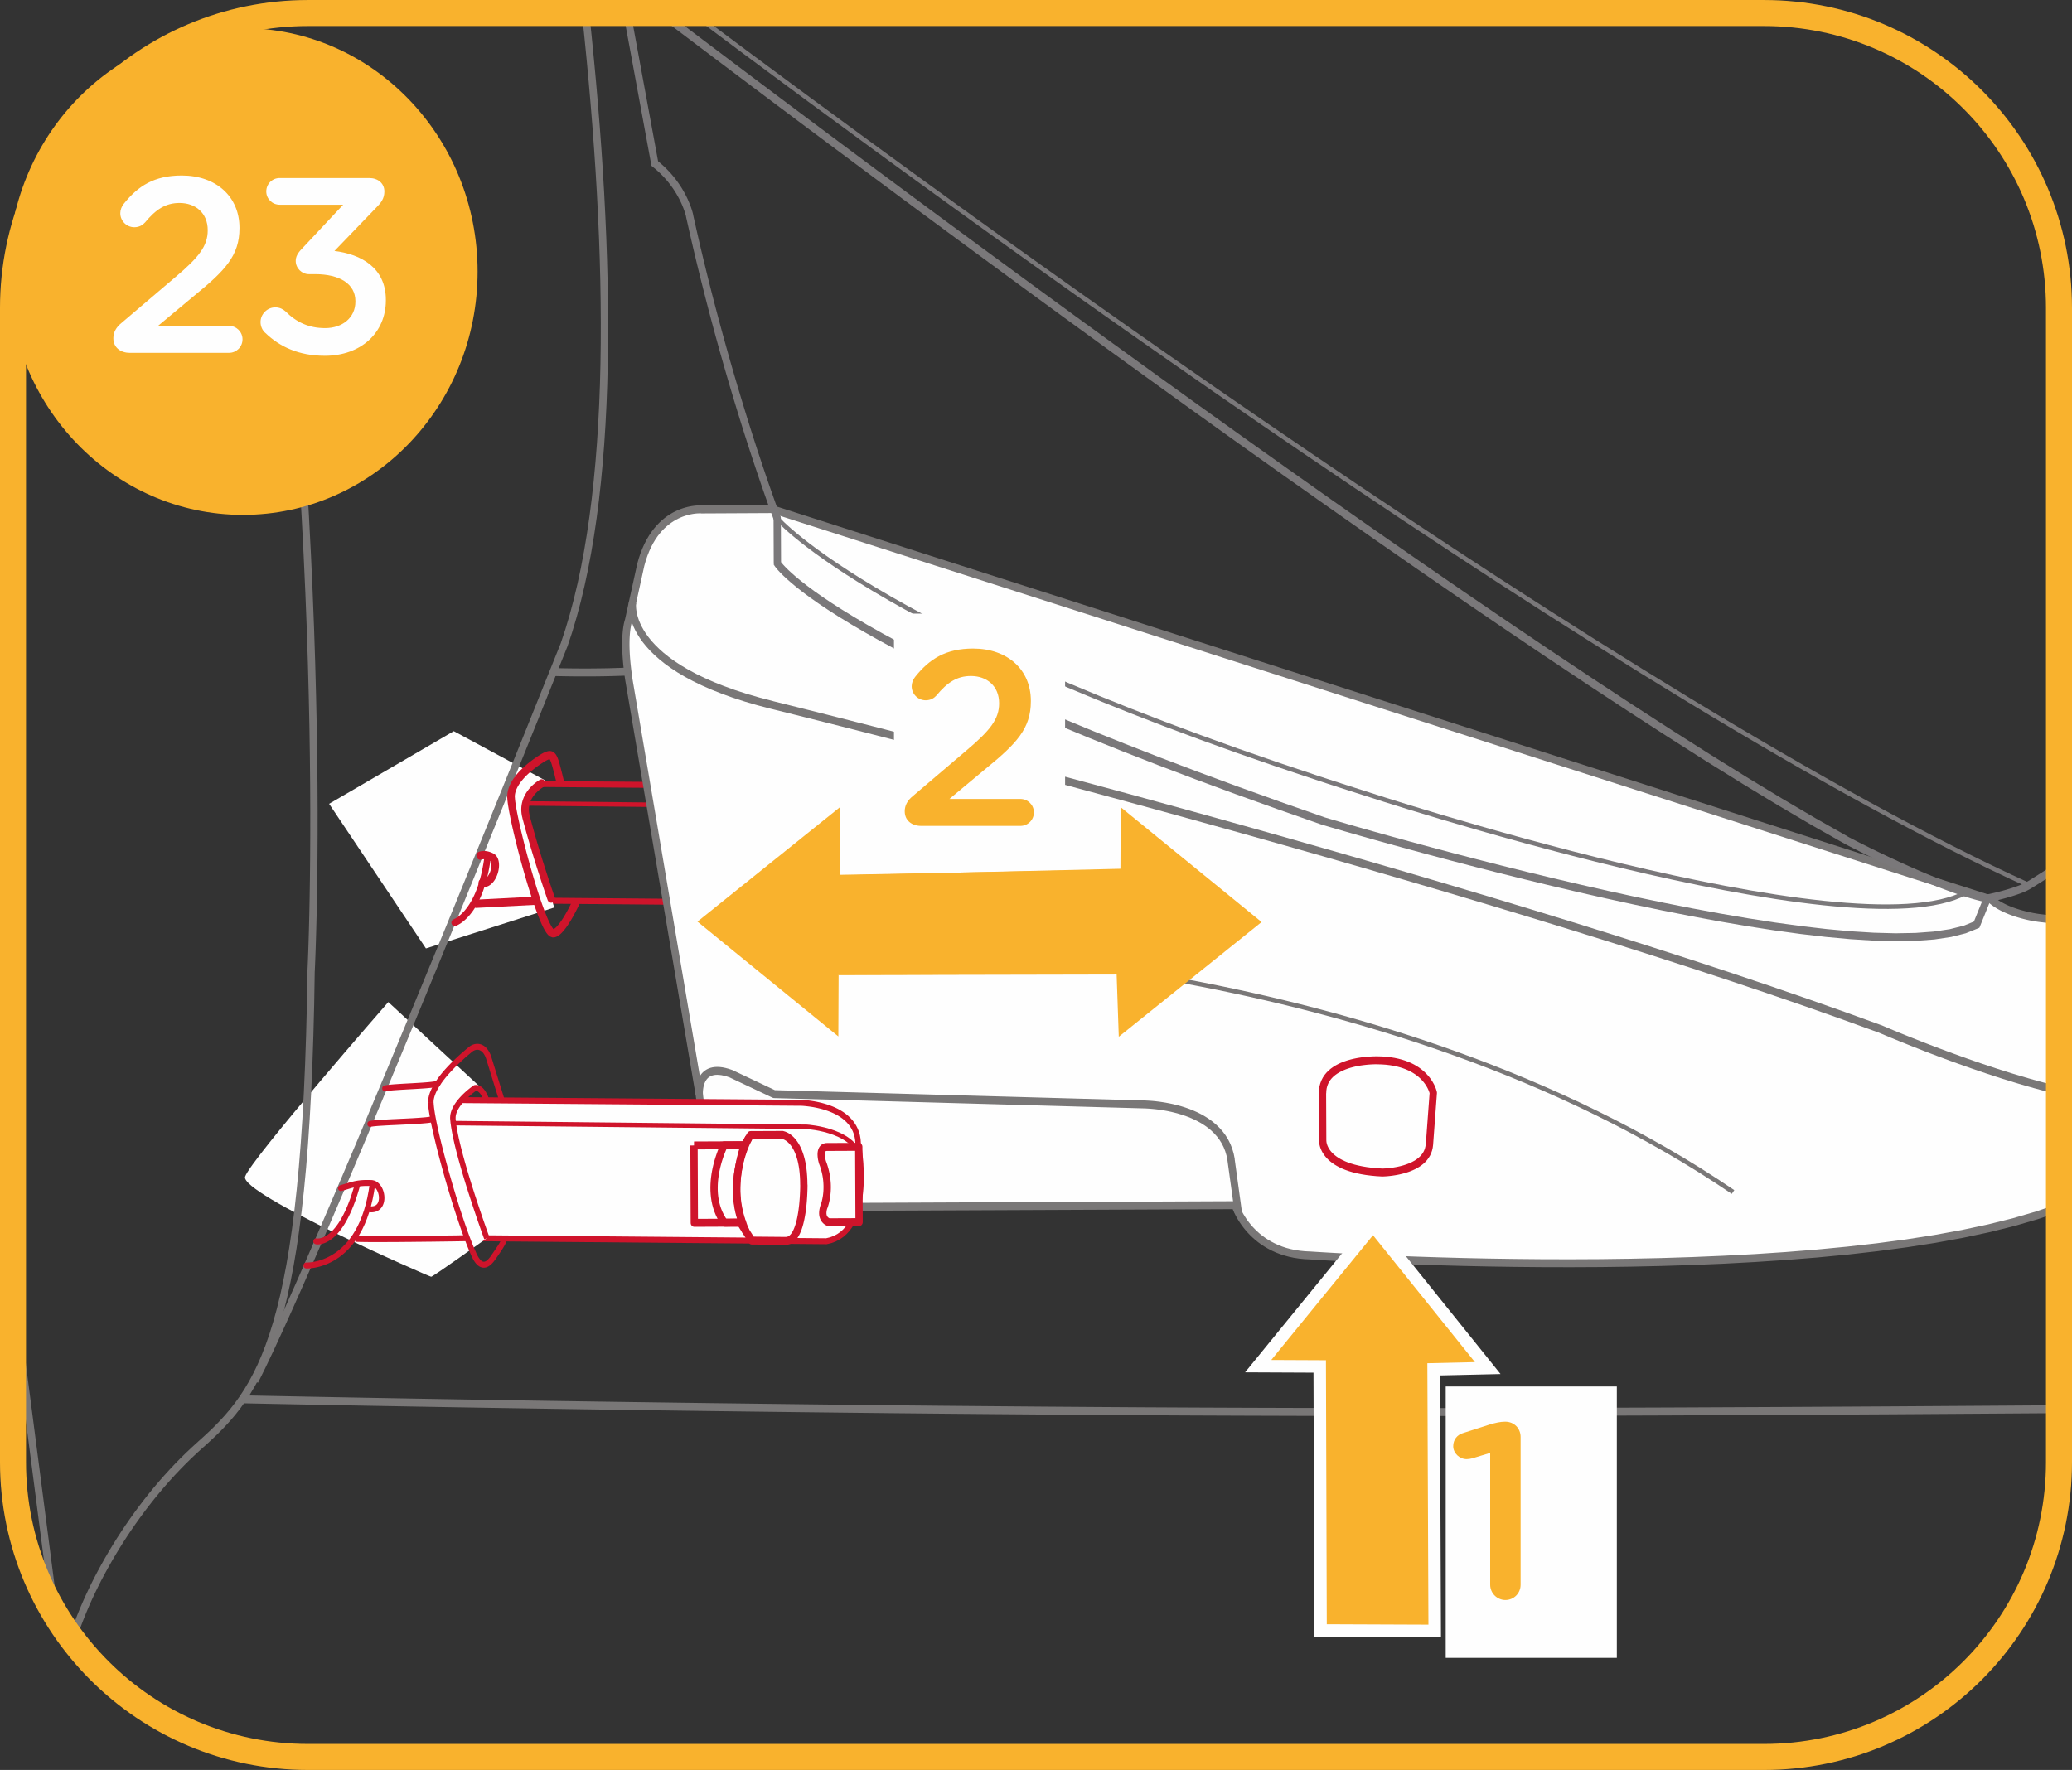 <?xml version="1.0" encoding="UTF-8"?>
<!DOCTYPE svg PUBLIC "-//W3C//DTD SVG 1.1//EN" "http://www.w3.org/Graphics/SVG/1.1/DTD/svg11.dtd">
<!-- Creator: CorelDRAW 2018 (64-Bit) -->
<svg xmlns="http://www.w3.org/2000/svg" xml:space="preserve" width="35.113mm" height="30mm" version="1.1" style="shape-rendering:geometricPrecision; text-rendering:geometricPrecision; image-rendering:optimizeQuality; fill-rule:evenodd; clip-rule:evenodd"
viewBox="0 0 1014.49 866.75"
 xmlns:xlink="http://www.w3.org/1999/xlink">
 <rect x="0" y="0" width="1014.49" height="866.75" fill="#333333" stroke="none"/>
 <defs>
  <style type="text/css">
   <![CDATA[
    .str3 {stroke:#F9B22D;stroke-width:12.74;stroke-miterlimit:4}
    .str4 {stroke:#FEFEFE;stroke-width:6.12;stroke-miterlimit:4}
    .str2 {stroke:#7A787A;stroke-width:2.2;stroke-miterlimit:22.926}
    .str0 {stroke:#CF142B;stroke-width:2.2;stroke-miterlimit:22.926}
    .str1 {stroke:#797777;stroke-width:2.2;stroke-miterlimit:22.926}
    .fil1 {fill:none;fill-rule:nonzero}
    .fil2 {fill:#FEFEFE;fill-rule:nonzero}
    .fil5 {fill:#F9B22D;fill-rule:nonzero}
    .fil4 {fill:#7A787A;fill-rule:nonzero}
    .fil0 {fill:#CF142B;fill-rule:nonzero}
    .fil3 {fill:#797777;fill-rule:nonzero}
   ]]>
  </style>
 </defs>
 <g id="Слой_x0020_1">
  <g>
   <path class="fil0" d="M400.9 386.45l-149.31 -1.18 0.02 -2.92 149.31 1.18 0.01 0 -0.03 2.92zm0.02 -2.92l0.02 0 -0.01 0 -0.01 0zm25.12 17.82l-2.63 0.6 -0.03 -0.25 -0.11 -1.33 -0.22 -1.25 -0.32 -1.15 -0.41 -1.08 -0.5 -1 -0.59 -0.94 -0.66 -0.88 -0.74 -0.82 -0.8 -0.77 -0.86 -0.71 -0.92 -0.65 -0.96 -0.6 -1 -0.55 -1.03 -0.5 -1.04 -0.45 -1.05 -0.41 -1.06 -0.36 -1.05 -0.32 -1.03 -0.28 -1.01 -0.24 -0.98 -0.21 -0.94 -0.18 -0.89 -0.14 -0.83 -0.12 -0.76 -0.09 -0.69 -0.08 -0.6 -0.05 -0.51 -0.04 -0.41 -0.03 -0.3 -0.01 -0.18 -0.01 -0.05 -0 0.04 -2.92 0.09 0 0.2 0.01 0.33 0.02 0.44 0.03 0.55 0.04 0.64 0.06 0.73 0.08 0.81 0.1 0.88 0.13 0.94 0.16 0.99 0.18 1.04 0.22 1.08 0.26 1.11 0.3 1.13 0.34 1.15 0.39 1.15 0.44 1.15 0.5 1.14 0.56 1.12 0.62 1.09 0.68 1.05 0.76 1.01 0.83 0.95 0.91 0.89 0.99 0.81 1.08 0.73 1.17 0.63 1.26 0.52 1.36 0.4 1.45 0.26 1.53 0.13 1.62 -0.03 -0.25zm-2.63 0.6l-0.02 -0.11 -0.01 -0.14 0.03 0.25zm-11.85 41.83l0.02 -2.92 -0.23 0.02 1.68 -0.41 1.53 -0.57 1.38 -0.73 1.25 -0.86 1.13 -0.99 1.01 -1.12 0.91 -1.23 0.81 -1.34 0.71 -1.44 0.62 -1.52 0.53 -1.59 0.45 -1.66 0.37 -1.71 0.3 -1.74 0.23 -1.76 0.16 -1.77 0.11 -1.76 0.06 -1.74 0.01 -1.71 -0.03 -1.66 -0.06 -1.61 -0.09 -1.53 -0.11 -1.45 -0.12 -1.35 -0.14 -1.24 -0.14 -1.11 -0.13 -0.98 -0.12 -0.82 -0.1 -0.66 -0.08 -0.48 -0.05 -0.3 -0.02 -0.09 2.63 -0.6 0.02 0.13 0.05 0.32 0.09 0.52 0.11 0.7 0.13 0.86 0.14 1.01 0.14 1.15 0.14 1.29 0.13 1.4 0.11 1.5 0.1 1.59 0.06 1.67 0.03 1.74 -0.01 1.79 -0.06 1.83 -0.11 1.86 -0.18 1.88 -0.25 1.88 -0.32 1.87 -0.4 1.85 -0.5 1.82 -0.59 1.77 -0.7 1.72 -0.82 1.64 -0.94 1.56 -1.08 1.46 -1.22 1.34 -1.36 1.2 -1.51 1.05 -1.67 0.87 -1.81 0.68 -1.97 0.48 -0.23 0.02zm0.23 -0.02l-0.12 0.02 -0.12 0 0.23 -0.02zm-180.28 -4.47l180.07 1.57 -0.02 2.92 -180.07 -1.57 -0.04 -2.92 0.06 0zm-0.06 0l0.01 0 0.05 0 -0.06 0zm-7.63 -6.03l2.65 0.49 0.02 -0.28 0.03 0.6 0.06 0.55 0.08 0.5 0.11 0.46 0.12 0.42 0.14 0.38 0.16 0.35 0.17 0.31 0.17 0.28 0.19 0.25 0.2 0.23 0.21 0.21 0.21 0.19 0.22 0.17 0.22 0.15 0.23 0.14 0.23 0.12 0.23 0.1 0.23 0.09 0.22 0.08 0.22 0.06 0.21 0.05 0.2 0.04 0.19 0.03 0.16 0.03 0.15 0.01 0.14 0.01 0.1 0.01 0.08 0 0.07 0 0.05 0 -0.03 0 0.1 2.92 -0.07 0 -0.05 0 -0.1 0 -0.15 -0 -0.18 -0.01 -0.19 -0.02 -0.23 -0.03 -0.25 -0.04 -0.26 -0.05 -0.29 -0.06 -0.3 -0.08 -0.32 -0.1 -0.33 -0.12 -0.34 -0.13 -0.35 -0.16 -0.35 -0.18 -0.36 -0.21 -0.36 -0.24 -0.36 -0.28 -0.35 -0.31 -0.34 -0.34 -0.33 -0.38 -0.31 -0.42 -0.29 -0.46 -0.26 -0.5 -0.24 -0.53 -0.21 -0.57 -0.18 -0.61 -0.15 -0.65 -0.12 -0.69 -0.08 -0.72 -0.04 -0.77 0.02 -0.28zm-0.02 0.28l-0 -0.15 0.02 -0.14 -0.02 0.28zm6.7 -11.98l-0.03 2.92 -0.03 0 -0.12 0.01 -0.12 0.03 -0.13 0.05 -0.15 0.09 -0.18 0.14 -0.18 0.18 -0.19 0.22 -0.2 0.27 -0.21 0.31 -0.2 0.34 -0.2 0.38 -0.19 0.4 -0.18 0.42 -0.18 0.44 -0.17 0.46 -0.16 0.46 -0.15 0.47 -0.14 0.47 -0.13 0.46 -0.12 0.45 -0.11 0.44 -0.1 0.42 -0.09 0.4 -0.08 0.37 -0.07 0.34 -0.07 0.32 -0.05 0.26 -0.04 0.23 -0.03 0.18 -0.02 0.13 -0.02 0.1 -0 0.01 -2.65 -0.49 0.01 -0.05 0.01 -0.08 0.03 -0.16 0.04 -0.21 0.05 -0.25 0.06 -0.3 0.07 -0.33 0.08 -0.37 0.09 -0.4 0.1 -0.43 0.11 -0.45 0.12 -0.48 0.13 -0.5 0.14 -0.51 0.16 -0.51 0.17 -0.52 0.18 -0.53 0.19 -0.53 0.21 -0.52 0.22 -0.51 0.24 -0.5 0.25 -0.49 0.27 -0.47 0.29 -0.45 0.31 -0.43 0.35 -0.4 0.38 -0.37 0.41 -0.32 0.46 -0.28 0.5 -0.21 0.53 -0.13 0.56 -0.03 -0.03 0zm-0.03 2.92l-0.05 0 0.02 0 0.03 0zm17.28 0.25l-17.28 -0.25 0.03 -2.92 17.28 0.25 0.23 2.89 -0.27 0.03zm0.27 -0.03l-0.14 0.03 -0.13 -0 0.27 -0.03zm-0.19 -4.5l2.66 0.39 0.01 -0.29 0.01 0.29 0.01 0.28 -0.01 0.29 -0.02 0.26 -0.03 0.25 -0.05 0.25 -0.05 0.24 -0.07 0.23 -0.07 0.21 -0.08 0.21 -0.1 0.2 -0.1 0.18 -0.11 0.18 -0.11 0.16 -0.12 0.15 -0.12 0.14 -0.12 0.12 -0.12 0.11 -0.12 0.1 -0.13 0.1 -0.11 0.08 -0.11 0.07 -0.1 0.06 -0.11 0.06 -0.1 0.04 -0.09 0.04 -0.06 0.02 -0.05 0.02 -0.1 0.03 -0.05 0.01 -0.13 0.03 0.04 -0.01 -0.5 -2.87 0.05 -0.01 -0.11 0.02 -0.01 0 -0.05 0.01 0.01 -0.01 0.02 -0.01 0.01 -0 0.01 -0 -0 0 0.02 -0.01 0.01 -0.01 0.02 -0.02 0.01 -0 0.01 -0.01 0.02 -0.02 0.02 -0.02 0.02 -0.02 0.01 -0.02 0.02 -0.03 0.02 -0.03 0.02 -0.05 0.02 -0.04 0.02 -0.05 0.03 -0.07 0.02 -0.07 0.02 -0.09 0.02 -0.1 0.01 -0.11 0.01 -0.13 0 -0.13 0 -0.16 -0.01 -0.18 0.01 -0.29zm-0.01 0.29l-0.01 -0.13 0.02 -0.16 -0.01 0.29zm-2.07 -0.86l0.01 -2.92 -0.03 0 0.38 -0 0.37 0.01 0.35 0.03 0.33 0.04 0.31 0.06 0.3 0.07 0.29 0.09 0.27 0.1 0.25 0.12 0.24 0.13 0.23 0.15 0.2 0.15 0.2 0.17 0.17 0.17 0.16 0.18 0.15 0.21 0.12 0.18 0.1 0.19 0.09 0.19 0.07 0.18 0.06 0.18 0.04 0.16 0.04 0.16 0.03 0.17 0.02 0.15 0.01 0.12 0.01 0.13 0 0.14 -0 0.05 0 0.06 -0.01 0.11 -0 0.03 -2.66 -0.39 -0 0.01 -0.01 0.07 0 -0.01 0 -0.03 0 0.04 0 0 -0 -0.02 0 -0.01 0 0 -0 -0.02 -0.01 -0.03 -0 -0.01 -0.01 -0.02 -0.01 -0.02 -0.01 -0.02 -0.02 -0.03 -0.01 -0.01 -0.03 -0.03 -0.03 -0.03 -0.03 -0.03 -0.06 -0.05 -0.05 -0.03 -0.08 -0.04 -0.1 -0.05 -0.12 -0.04 -0.14 -0.04 -0.16 -0.04 -0.18 -0.03 -0.21 -0.03 -0.23 -0.02 -0.25 -0.01 -0.29 0 -0.03 0zm0.03 0l-0.01 0 -0.03 0 0.03 0zm-19.59 -2.99l19.57 0.08 -0.01 2.92 -19.57 -0.08 -0.03 0 0.03 -2.92zm-0.01 2.92l-0.03 0 0.01 0 0.03 0zm-14.54 -15.12l2.68 -0.18 0 0.02 0.09 1.13 0.15 1.05 0.2 0.97 0.25 0.9 0.29 0.83 0.33 0.77 0.37 0.71 0.4 0.66 0.43 0.61 0.46 0.56 0.48 0.51 0.5 0.47 0.52 0.43 0.53 0.39 0.54 0.35 0.55 0.32 0.55 0.28 0.54 0.25 0.54 0.22 0.52 0.19 0.51 0.16 0.48 0.14 0.46 0.11 0.43 0.1 0.39 0.08 0.35 0.06 0.3 0.04 0.26 0.03 0.21 0.02 0.15 0.01 0.07 0 0.02 0 -0.06 2.92 -0.05 0 -0.15 -0.01 -0.19 -0.02 -0.25 -0.02 -0.31 -0.03 -0.37 -0.05 -0.42 -0.07 -0.46 -0.09 -0.5 -0.11 -0.53 -0.14 -0.56 -0.16 -0.59 -0.19 -0.62 -0.23 -0.63 -0.26 -0.65 -0.29 -0.66 -0.34 -0.66 -0.38 -0.66 -0.43 -0.65 -0.48 -0.64 -0.53 -0.63 -0.59 -0.61 -0.65 -0.58 -0.7 -0.55 -0.77 -0.51 -0.84 -0.47 -0.9 -0.42 -0.97 -0.36 -1.04 -0.3 -1.1 -0.25 -1.18 -0.17 -1.24 -0.1 -1.31 0 0.02zm2.68 -0.18l0 0.02 -0.01 -0.09 0.01 0.08zm5.55 -15.03l1 2.71 0.05 -0.02 -0.65 0.34 -0.6 0.36 -0.55 0.4 -0.52 0.42 -0.48 0.43 -0.44 0.45 -0.4 0.47 -0.37 0.48 -0.34 0.5 -0.31 0.5 -0.28 0.51 -0.25 0.52 -0.23 0.51 -0.2 0.52 -0.18 0.52 -0.16 0.51 -0.13 0.5 -0.12 0.48 -0.1 0.47 -0.08 0.46 -0.07 0.43 -0.05 0.41 -0.04 0.39 -0.03 0.35 -0.02 0.32 -0.01 0.29 -0 0.24 0 0.21 0 0.17 0 0.11 0 0.04 0 0.02 -2.68 0.18 -0 -0.04 -0 -0.12 -0.01 -0.16 0 -0.2 0 -0.25 0.01 -0.31 0.01 -0.34 0.02 -0.38 0.03 -0.42 0.05 -0.45 0.06 -0.49 0.08 -0.52 0.1 -0.53 0.11 -0.56 0.14 -0.58 0.16 -0.6 0.19 -0.61 0.21 -0.62 0.25 -0.63 0.28 -0.64 0.31 -0.64 0.35 -0.63 0.39 -0.63 0.43 -0.62 0.47 -0.61 0.51 -0.59 0.56 -0.57 0.6 -0.55 0.65 -0.52 0.7 -0.49 0.75 -0.46 0.79 -0.42 0.05 -0.02zm-0.05 0.02l0.03 -0.02 0.01 -0.01 -0.05 0.02zm17.17 -6.46l0.51 2.87 0 0 -0.39 0.09 -0.45 0.12 -0.49 0.14 -0.54 0.16 -0.57 0.18 -0.6 0.2 -0.63 0.22 -0.65 0.23 -0.67 0.24 -0.68 0.25 -0.7 0.26 -0.7 0.27 -0.7 0.27 -0.7 0.28 -0.7 0.28 -0.69 0.28 -0.68 0.27 -0.66 0.27 -0.64 0.26 -0.62 0.25 -0.59 0.25 -0.56 0.23 -0.52 0.22 -0.48 0.21 -0.44 0.19 -0.39 0.16 -0.34 0.14 -0.29 0.13 -0.23 0.1 -0.16 0.07 -0.12 0.05 -0.03 0.01 -1 -2.71 0.04 -0.02 0.1 -0.04 0.18 -0.08 0.23 -0.1 0.29 -0.12 0.35 -0.15 0.4 -0.17 0.44 -0.19 0.49 -0.21 0.53 -0.22 0.56 -0.24 0.6 -0.25 0.62 -0.25 0.65 -0.27 0.67 -0.27 0.68 -0.28 0.7 -0.28 0.7 -0.28 0.71 -0.28 0.72 -0.28 0.71 -0.27 0.71 -0.27 0.7 -0.26 0.68 -0.25 0.67 -0.24 0.65 -0.22 0.63 -0.21 0.6 -0.19 0.57 -0.18 0.54 -0.15 0.51 -0.13 0.47 -0.11 0 0zm0 0l0 0 0 0 0 0zm14.61 -0.43l-0.02 2.92 -0.56 -0.01 -0.56 -0.01 -0.55 -0.01 -0.54 -0.01 -0.53 -0.01 -0.53 -0.01 -0.52 -0.01 -0.51 -0.01 -0.5 -0.01 -0.5 -0.01 -0.49 -0.01 -0.48 -0 -0.48 -0.01 -0.46 -0 -0.45 0 -0.45 0 -0.44 0 -0.43 0.01 -0.43 0.01 -0.41 0.01 -0.4 0.02 -0.4 0.02 -0.39 0.02 -0.38 0.03 -0.37 0.03 -0.36 0.03 -0.35 0.04 -0.34 0.04 -0.33 0.05 -0.33 0.05 -0.31 0.06 -0.31 0.06 -0.51 -2.87 0.36 -0.07 0.37 -0.06 0.37 -0.06 0.38 -0.05 0.39 -0.05 0.39 -0.04 0.4 -0.03 0.4 -0.03 0.41 -0.03 0.41 -0.02 0.42 -0.02 0.43 -0.02 0.44 -0.01 0.43 -0.01 0.44 -0.01 0.45 -0 0.45 -0 0.47 0 0.47 0 0.48 0.01 0.48 0 0.49 0.01 0.5 0.01 0.51 0.01 0.51 0.01 0.52 0.01 0.53 0.01 0.53 0.01 0.54 0.01 0.55 0.01 0.55 0.01 0.56 0.01z"/>
  </g>
  <g>
   <path class="fil1 str0" d="M214.99 411.58c0,0 -3.59,-7.07 4.31,-10.07l12.09 -5.47c0,0 6.6,-3.35 17.76,-2.69l154.3 1.59c0,0 22.89,1.36 22.34,15.73"/>
  </g>
  <path class="fil2" d="M411.88 403.28l13.11 -0.06 0.14 31.18 -12.46 0.05c0,0 -3.89,-0.94 -2.13,-6.36 0,0 3.39,-8.05 -0.55,-18.35 0,0 -2.15,-6.45 1.89,-6.47z"/>
  <g>
   <path class="fil0" d="M425 405.17l-13.11 0.06 -0.02 -3.89 13.11 -0.06 1.8 1.94 -1.78 1.95zm-0.02 -3.89c0.99,-0 1.8,0.86 1.8,1.94 0,1.07 -0.79,1.95 -1.78,1.95l-0.02 -3.89zm-1.65 33.14l-0.14 -31.18 3.58 -0.02 0.14 31.18 -1.78 1.95 -1.8 -1.94zm3.58 -0.02c0,1.07 -0.79,1.95 -1.78,1.95 -0.99,0 -1.8,-0.86 -1.8,-1.94l3.58 -0.02zm-14.26 -1.88l12.46 -0.05 0.02 3.89 -12.46 0.05 -0.4 -0.05 0.38 -3.84zm0.02 3.89c-0.99,0 -1.8,-0.86 -1.8,-1.94 -0,-1.07 0.79,-1.95 1.78,-1.95l0.02 3.89zm-3.76 -9.12l3.25 1.62 0.06 -0.16 -0.12 0.41 -0.1 0.37 -0.07 0.34 -0.04 0.31 -0.03 0.27 -0 0.24 0.01 0.21 0.02 0.2 0.03 0.16 0.04 0.15 0.04 0.13 0.04 0.11 0.05 0.11 0.05 0.09 0.05 0.08 0.07 0.08 0.07 0.08 0.07 0.08 0.07 0.06 0.07 0.06 0.07 0.05 0.09 0.05 0.08 0.05 0.05 0.02 0.08 0.04 0.07 0.03 0.02 0.01 0.02 0.01 0.06 0.02 0.02 0.01 -0.03 -0.01 -0.03 -0.01 -0.77 3.8 -0.05 -0.01 -0.1 -0.03 -0.08 -0.03 -0.08 -0.03 -0.14 -0.05 -0.17 -0.07 -0.15 -0.07 -0.17 -0.08 -0.21 -0.12 -0.19 -0.12 -0.2 -0.13 -0.23 -0.16 -0.22 -0.18 -0.23 -0.21 -0.23 -0.23 -0.21 -0.25 -0.21 -0.27 -0.21 -0.31 -0.19 -0.34 -0.17 -0.35 -0.16 -0.39 -0.13 -0.41 -0.1 -0.42 -0.08 -0.45 -0.05 -0.47 -0.02 -0.49 0.01 -0.51 0.04 -0.52 0.08 -0.53 0.11 -0.55 0.14 -0.57 0.17 -0.58 0.06 -0.16zm-0.06 0.16c0.33,-1.01 1.35,-1.54 2.29,-1.19 0.93,0.36 1.42,1.47 1.09,2.48l-3.38 -1.29zm-0.54 -17.04l3.36 -1.32 -0.03 -0.09 0.37 1.03 0.33 1.01 0.29 1 0.25 0.98 0.21 0.96 0.17 0.94 0.14 0.92 0.11 0.9 0.08 0.88 0.05 0.86 0.03 0.83 0.01 0.8 -0.02 0.77 -0.03 0.74 -0.05 0.72 -0.07 0.68 -0.08 0.65 -0.09 0.62 -0.1 0.59 -0.1 0.55 -0.11 0.51 -0.11 0.48 -0.11 0.43 -0.11 0.4 -0.1 0.36 -0.1 0.31 -0.09 0.27 -0.08 0.24 -0.07 0.18 -0.06 0.15 -0.04 0.09 -0.02 0.05 -3.25 -1.62 -0 0 0.02 -0.05 0.03 -0.08 0.05 -0.14 0.05 -0.16 0.07 -0.22 0.08 -0.25 0.08 -0.28 0.09 -0.33 0.09 -0.36 0.09 -0.39 0.09 -0.43 0.09 -0.47 0.08 -0.49 0.07 -0.53 0.07 -0.56 0.05 -0.58 0.04 -0.61 0.03 -0.64 0.01 -0.66 -0 -0.68 -0.03 -0.71 -0.04 -0.73 -0.07 -0.75 -0.1 -0.77 -0.12 -0.8 -0.15 -0.81 -0.18 -0.83 -0.21 -0.85 -0.25 -0.86 -0.28 -0.88 -0.33 -0.89 -0.03 -0.09zm0.03 0.09c-0.38,-0.99 0.05,-2.13 0.96,-2.55 0.91,-0.41 1.96,0.06 2.34,1.05l-3.31 1.5zm3.54 -9.16l0.02 3.89 -0.19 0.01 -0.13 0.02 -0.09 0.03 -0.05 0.02 -0.02 0.01 -0.01 0.01 -0.01 0.02 -0.02 0.03 -0.02 0.04 -0.03 0.08 -0.03 0.1 -0.03 0.13 -0.03 0.17 -0.02 0.17 -0.01 0.2 0 0.22 0.01 0.23 0.01 0.23 0.03 0.23 0.03 0.24 0.03 0.23 0.04 0.21 0.05 0.23 0.04 0.21 0.04 0.17 0.04 0.17 0.03 0.13 0.04 0.13 0.03 0.11 0.02 0.07 0.01 0.03 -0 -0.01 -3.36 1.32 -0.01 -0.04 -0.03 -0.08 -0.03 -0.1 -0.03 -0.12 -0.05 -0.17 -0.06 -0.21 -0.06 -0.23 -0.06 -0.26 -0.05 -0.27 -0.06 -0.27 -0.06 -0.32 -0.05 -0.34 -0.05 -0.34 -0.04 -0.36 -0.03 -0.37 -0.01 -0.37 0 -0.38 0.01 -0.4 0.04 -0.42 0.07 -0.41 0.1 -0.43 0.13 -0.43 0.17 -0.43 0.23 -0.44 0.28 -0.41 0.34 -0.38 0.39 -0.34 0.44 -0.28 0.47 -0.22 0.5 -0.15 0.52 -0.09 0.53 -0.03z"/>
  </g>
  <g>
   <path class="fil0" d="M377.64 404.5l-20.84 0.09 -0.02 -3.89 20.84 -0.09 1.5 3.02 -1.48 0.87zm-0.02 -3.89c0.99,-0 1.8,0.86 1.8,1.94 0,1.07 -0.79,1.95 -1.78,1.95l-0.02 -3.89zm4.07 -1.18l-2.57 4.2 -2.98 -2.16 2.57 -4.2 1.48 -0.87 1.5 3.02zm-2.98 -2.16c0.54,-0.89 1.66,-1.14 2.48,-0.54 0.82,0.6 1.05,1.81 0.5,2.7l-2.98 -2.16zm14.75 2.96l-13.25 0.06 -0.02 -3.89 13.25 -0.06 0.21 0.01 -0.2 3.88zm-0.02 -3.89c0.99,-0 1.8,0.86 1.8,1.94 0,1.07 -0.79,1.95 -1.78,1.95l-0.02 -3.89zm10.61 22.54l-3.58 0.05 0 -0.01 -0.03 -1.72 -0.08 -1.6 -0.12 -1.51 -0.16 -1.4 -0.19 -1.31 -0.23 -1.2 -0.25 -1.12 -0.27 -1.03 -0.29 -0.94 -0.31 -0.86 -0.33 -0.78 -0.34 -0.71 -0.34 -0.64 -0.35 -0.57 -0.35 -0.51 -0.35 -0.45 -0.34 -0.4 -0.34 -0.35 -0.33 -0.31 -0.31 -0.27 -0.3 -0.22 -0.29 -0.19 -0.26 -0.16 -0.25 -0.13 -0.21 -0.1 -0.19 -0.08 -0.18 -0.06 -0.12 -0.04 -0.08 -0.02 -0.08 -0.02 -0.02 -0 0.05 0.01 0.41 -3.87 0.11 0.01 0.13 0.03 0.16 0.03 0.24 0.06 0.27 0.09 0.29 0.1 0.34 0.14 0.37 0.17 0.4 0.21 0.42 0.25 0.44 0.29 0.46 0.34 0.47 0.39 0.48 0.44 0.48 0.5 0.48 0.56 0.47 0.62 0.47 0.68 0.45 0.75 0.44 0.82 0.42 0.89 0.4 0.96 0.38 1.03 0.35 1.12 0.32 1.19 0.29 1.27 0.25 1.36 0.21 1.45 0.17 1.54 0.13 1.64 0.08 1.74 0.03 1.83 0 -0.01zm0 0.01c0,1.07 -0.79,1.95 -1.78,1.95 -0.99,0 -1.8,-0.86 -1.8,-1.94l3.58 -0.02zm-9.3 25.22l0.02 -3.89 0 0 0.39 -0.03 0.35 -0.1 0.34 -0.17 0.35 -0.26 0.36 -0.36 0.36 -0.45 0.36 -0.55 0.34 -0.65 0.33 -0.74 0.31 -0.81 0.29 -0.88 0.27 -0.92 0.24 -0.97 0.22 -1.01 0.2 -1.03 0.17 -1.04 0.15 -1.05 0.13 -1.05 0.12 -1.03 0.1 -1.01 0.08 -0.98 0.07 -0.94 0.05 -0.89 0.04 -0.83 0.03 -0.77 0.02 -0.69 0.01 -0.6 0.01 -0.51 0 -0.41 0 -0.31 0 -0.2 0 -0.04 3.58 -0.05 0 0.09 0 0.2 0 0.32 -0 0.44 -0.01 0.55 -0.01 0.64 -0.02 0.73 -0.03 0.8 -0.04 0.87 -0.06 0.94 -0.07 0.99 -0.09 1.03 -0.1 1.07 -0.12 1.09 -0.14 1.12 -0.16 1.13 -0.19 1.14 -0.21 1.13 -0.24 1.12 -0.27 1.11 -0.31 1.08 -0.34 1.05 -0.39 1.01 -0.43 0.96 -0.49 0.91 -0.55 0.86 -0.62 0.78 -0.7 0.69 -0.8 0.59 -0.89 0.45 -0.97 0.27 -1.02 0.09 0 0zm-0 0c-0.99,-0.01 -1.78,-0.89 -1.78,-1.96 0.01,-1.07 0.82,-1.94 1.81,-1.93l-0.03 3.89zm-14.03 -4.01l14.05 0.12 -0.02 3.89 -14.05 -0.12 -1.46 -0.84 1.49 -3.05zm-0.02 3.89c-0.99,-0.01 -1.79,-0.89 -1.78,-1.96 0.01,-1.07 0.81,-1.94 1.8,-1.93l-0.02 3.89zm-3.23 -10.48l4.71 7.43 -2.95 2.21 -4.71 -7.43 1.46 -3.05 1.48 0.84zm-2.95 2.21c-0.56,-0.88 -0.36,-2.1 0.46,-2.71 0.81,-0.61 1.93,-0.38 2.49,0.5l-2.95 2.21zm-17.6 -2.97l19.07 -0.08 0.02 3.89 -19.07 0.08 -1.8 -1.94 1.78 -1.95zm0.02 3.89c-0.99,0 -1.8,-0.86 -1.8,-1.94 -0,-1.07 0.79,-1.95 1.78,-1.95l0.02 3.89zm1.64 -34.01l0.14 32.06 -3.58 0.02 -0.14 -32.06 3.58 -0.02z"/>
  </g>
  <g>
   <polygon class="fil0" points="379.84,437.31 376.62,439.02 375.78,437.02 375.06,435.04 374.44,433.08 373.92,431.13 373.5,429.21 373.18,427.33 372.94,425.47 372.77,423.65 372.69,421.87 372.67,420.13 372.71,418.44 372.81,416.8 372.96,415.2 373.16,413.67 373.39,412.18 373.67,410.76 373.96,409.41 374.28,408.12 374.62,406.89 374.97,405.74 375.32,404.66 375.67,403.66 376.02,402.75 376.35,401.91 376.67,401.15 376.97,400.49 377.23,399.92 377.47,399.44 377.66,399.05 377.81,398.77 377.91,398.59 377.95,398.51 380.99,400.57 380.98,400.6 380.91,400.72 380.79,400.95 380.62,401.28 380.42,401.7 380.18,402.22 379.91,402.81 379.62,403.49 379.32,404.25 379,405.1 378.68,406.02 378.36,407 378.04,408.06 377.73,409.18 377.44,410.37 377.16,411.61 376.91,412.91 376.7,414.27 376.52,415.68 376.38,417.13 376.29,418.63 376.25,420.17 376.26,421.74 376.34,423.36 376.49,425.02 376.71,426.69 377.01,428.4 377.38,430.14 377.85,431.9 378.42,433.69 379.08,435.49 "/>
  </g>
  <g>
   <polygon class="fil0" points="370.77,433.45 367.95,435.85 367.04,434.47 366.23,433.06 365.53,431.63 364.94,430.17 364.46,428.7 364.06,427.23 363.75,425.76 363.53,424.29 363.37,422.83 363.3,421.38 363.28,419.95 363.32,418.55 363.41,417.17 363.55,415.83 363.73,414.52 363.94,413.24 364.19,412.02 364.45,410.84 364.74,409.71 365.03,408.64 365.34,407.63 365.64,406.68 365.95,405.81 366.24,405 366.52,404.27 366.78,403.62 367.02,403.05 367.23,402.58 367.4,402.2 367.53,401.91 367.62,401.74 367.66,401.66 370.79,403.53 370.78,403.56 370.71,403.7 370.6,403.94 370.45,404.27 370.27,404.7 370.05,405.21 369.81,405.8 369.56,406.46 369.29,407.2 369.01,408.01 368.73,408.88 368.45,409.81 368.18,410.79 367.92,411.82 367.68,412.89 367.46,414.01 367.26,415.15 367.1,416.33 366.98,417.54 366.9,418.76 366.86,419.99 366.87,421.24 366.94,422.5 367.07,423.75 367.26,425.01 367.52,426.25 367.86,427.5 368.27,428.73 368.76,429.93 369.34,431.13 370.01,432.3 "/>
  </g>
  <path class="fil2" d="M377.95 249.29l-34.53 0.18c0,0 -22.17,-1.83 -29.69,27.13l-5.99 27.29c0,0 -3.02,7.72 0.12,28.64l34.51 203.41c0,0 4.82,54.51 43.81,55.17l218.58 -0.95c0,0 7.5,23.93 36.67,24.63 0,0 256.87,17.75 366.69,-23.36l0 -140.75 -8.85 -1.05c0,0 -15.82,-1.63 -24.47,-9.17l-596.84 -191.16z"/>
  <g>
   <path class="fil3" d="M343.41 247.53l34.53 -0.18 0.02 3.89 -34.53 0.18 -0.14 -0 0.13 -3.89zm0.02 3.89l-0.1 0 -0.04 -0 0.14 0zm-27.96 25.64l-3.48 -0.91 0.02 -0.08 0.77 -2.72 0.86 -2.55 0.94 -2.38 1.01 -2.22 1.07 -2.06 1.13 -1.91 1.18 -1.76 1.23 -1.62 1.26 -1.48 1.29 -1.35 1.31 -1.22 1.32 -1.1 1.33 -0.99 1.33 -0.88 1.32 -0.77 1.3 -0.68 1.28 -0.59 1.25 -0.5 1.21 -0.42 1.16 -0.35 1.11 -0.29 1.05 -0.23 0.99 -0.18 0.91 -0.13 0.84 -0.1 0.75 -0.06 0.65 -0.03 0.56 -0.01 0.45 0 0.33 0.01 0.23 0.01 0.11 0.01 -0.27 3.88 -0.02 -0 -0.14 -0.01 -0.27 -0.01 -0.37 -0 -0.47 0.01 -0.57 0.03 -0.65 0.05 -0.73 0.08 -0.81 0.12 -0.87 0.16 -0.93 0.21 -0.98 0.25 -1.03 0.31 -1.07 0.37 -1.1 0.44 -1.13 0.52 -1.15 0.6 -1.16 0.68 -1.17 0.77 -1.17 0.87 -1.17 0.97 -1.16 1.08 -1.14 1.19 -1.12 1.31 -1.09 1.44 -1.06 1.58 -1.02 1.72 -0.97 1.87 -0.92 2.03 -0.86 2.18 -0.79 2.35 -0.72 2.53 0.02 -0.08zm-3.48 -0.91l0.02 -0.08 -0.02 0.09 0 -0.02zm-5.99 27.29l5.99 -27.29 3.48 0.91 -5.99 27.29 -0.1 0.31 -3.39 -1.22zm3.48 0.91l-0.03 0.15 -0.06 0.16 0.1 -0.31zm0.14 27.84l-3.52 0.7 -0.01 -0.04 -0.28 -1.95 -0.25 -1.87 -0.21 -1.8 -0.18 -1.72 -0.15 -1.65 -0.12 -1.58 -0.1 -1.51 -0.08 -1.44 -0.05 -1.37 -0.03 -1.3 -0.01 -1.24 0.01 -1.17 0.03 -1.11 0.04 -1.04 0.05 -0.98 0.07 -0.92 0.08 -0.86 0.08 -0.79 0.09 -0.74 0.09 -0.68 0.1 -0.62 0.1 -0.56 0.1 -0.52 0.1 -0.46 0.1 -0.41 0.09 -0.34 0.08 -0.3 0.08 -0.26 0.07 -0.21 0.05 -0.14 0.02 -0.07 0.04 -0.1 3.29 1.53 0.02 -0.06 -0.02 0.07 -0.03 0.09 -0.04 0.12 -0.05 0.16 -0.06 0.23 -0.07 0.29 -0.08 0.33 -0.08 0.38 -0.08 0.44 -0.09 0.49 -0.09 0.55 -0.09 0.61 -0.08 0.66 -0.08 0.73 -0.07 0.79 -0.06 0.85 -0.05 0.91 -0.04 0.98 -0.02 1.04 -0.01 1.1 0.01 1.17 0.03 1.24 0.05 1.31 0.07 1.38 0.1 1.45 0.12 1.52 0.15 1.59 0.18 1.67 0.21 1.75 0.24 1.82 0.27 1.9 -0.01 -0.04zm-3.52 0.7l-0.01 -0.04 0.01 0.06 -0 -0.02zm34.51 203.41l-34.51 -203.41 3.52 -0.7 34.51 203.41 0.02 0.17 -3.54 0.54zm3.52 -0.7l0.02 0.1 0.01 0.07 -0.02 -0.17zm42.04 53.58l0.02 3.89 -0.03 0 -3.7 -0.23 -3.51 -0.53 -3.32 -0.82 -3.13 -1.09 -2.95 -1.34 -2.77 -1.57 -2.59 -1.78 -2.42 -1.96 -2.24 -2.12 -2.08 -2.26 -1.92 -2.37 -1.77 -2.46 -1.63 -2.54 -1.49 -2.59 -1.36 -2.63 -1.23 -2.64 -1.11 -2.63 -1 -2.61 -0.89 -2.56 -0.79 -2.5 -0.7 -2.41 -0.6 -2.31 -0.52 -2.18 -0.44 -2.04 -0.37 -1.88 -0.3 -1.69 -0.24 -1.49 -0.18 -1.27 -0.14 -1.02 -0.09 -0.77 -0.05 -0.48 -0.02 -0.19 3.57 -0.37 0.01 0.12 0.05 0.44 0.08 0.71 0.13 0.96 0.18 1.21 0.23 1.42 0.29 1.62 0.36 1.8 0.42 1.96 0.5 2.09 0.58 2.21 0.66 2.31 0.76 2.39 0.85 2.45 0.95 2.48 1.05 2.5 1.16 2.5 1.28 2.48 1.4 2.43 1.52 2.37 1.65 2.29 1.77 2.19 1.91 2.07 2.05 1.93 2.2 1.78 2.35 1.61 2.5 1.42 2.67 1.22 2.84 0.99 3.02 0.75 3.21 0.49 3.41 0.21 -0.03 0zm0.02 3.89l-0.03 0 -0.01 0 0.03 0zm218.58 -0.95l-218.58 0.95 -0.02 -3.89 218.58 -0.95 1.7 1.32 -1.68 2.57zm-0.02 -3.89l1.29 -0.01 0.42 1.32 -1.7 -1.32zm36.79 24.63l-0.23 3.88 0.08 0 -2.76 -0.14 -2.63 -0.27 -2.52 -0.39 -2.39 -0.51 -2.28 -0.62 -2.16 -0.71 -2.05 -0.8 -1.94 -0.88 -1.83 -0.95 -1.72 -1.01 -1.62 -1.07 -1.52 -1.11 -1.42 -1.15 -1.32 -1.17 -1.23 -1.19 -1.13 -1.19 -1.04 -1.19 -0.96 -1.18 -0.87 -1.16 -0.79 -1.13 -0.71 -1.09 -0.64 -1.05 -0.56 -0.99 -0.49 -0.93 -0.42 -0.86 -0.36 -0.77 -0.3 -0.68 -0.24 -0.58 -0.19 -0.48 -0.13 -0.36 -0.08 -0.21 -0.04 -0.12 3.39 -1.25 0.01 0.01 0.06 0.18 0.1 0.28 0.15 0.39 0.21 0.51 0.26 0.6 0.32 0.68 0.38 0.76 0.44 0.83 0.51 0.9 0.57 0.94 0.64 0.99 0.72 1.03 0.79 1.05 0.86 1.07 0.94 1.08 1.03 1.08 1.11 1.08 1.2 1.06 1.28 1.04 1.38 1.01 1.47 0.97 1.57 0.92 1.67 0.87 1.77 0.81 1.88 0.74 1.99 0.66 2.1 0.56 2.22 0.47 2.34 0.36 2.46 0.25 2.59 0.13 0.08 0zm-0.08 -0l0.05 0 0.02 0 -0.08 -0zm366.07 -23.26l1.17 3.68 -10.79 3.71 -11.57 3.37 -12.27 3.05 -12.91 2.74 -13.46 2.46 -13.95 2.18 -14.36 1.91 -14.7 1.67 -14.97 1.43 -15.16 1.21 -15.29 1.01 -15.33 0.82 -15.3 0.64 -15.2 0.48 -15.03 0.33 -14.77 0.2 -14.46 0.07 -14.06 -0.03 -13.59 -0.13 -13.04 -0.2 -12.42 -0.27 -11.73 -0.32 -10.97 -0.35 -10.13 -0.38 -9.21 -0.38 -8.23 -0.38 -7.16 -0.36 -6.03 -0.33 -4.82 -0.28 -3.53 -0.22 -2.18 -0.14 -0.75 -0.05 0.23 -3.88 0.73 0.05 2.17 0.14 3.52 0.21 4.81 0.28 6.02 0.33 7.15 0.36 8.21 0.38 9.2 0.38 10.11 0.38 10.95 0.35 11.72 0.32 12.41 0.27 13.02 0.2 13.56 0.13 14.03 0.03 14.43 -0.07 14.75 -0.2 14.99 -0.33 15.17 -0.48 15.26 -0.64 15.29 -0.81 15.24 -1.01 15.12 -1.21 14.92 -1.43 14.65 -1.66 14.3 -1.9 13.87 -2.16 13.38 -2.44 12.8 -2.72 12.16 -3.02 11.43 -3.33 10.63 -3.65zm-8.08 -141.9l8.85 1.05 -0.39 3.87 -8.85 -1.05 0.36 -3.87 0.03 0zm-0.03 -0l0.01 0 0.01 0 -0.03 -0zm-25.14 -5.37l1.01 -3.73 0.61 0.35 0.77 0.64 0.81 0.61 0.84 0.58 0.88 0.55 0.91 0.53 0.93 0.5 0.95 0.48 0.96 0.45 0.98 0.42 0.98 0.4 0.99 0.37 0.99 0.35 0.97 0.32 0.96 0.3 0.95 0.28 0.93 0.25 0.91 0.24 0.88 0.22 0.85 0.19 0.81 0.18 0.77 0.16 0.72 0.14 0.68 0.12 0.62 0.11 0.56 0.09 0.5 0.08 0.43 0.06 0.36 0.05 0.28 0.04 0.21 0.02 0.13 0.01 0.03 0.01 -0.34 3.87 -0.06 -0.01 -0.14 -0.01 -0.23 -0.03 -0.31 -0.04 -0.39 -0.05 -0.46 -0.07 -0.53 -0.08 -0.59 -0.09 -0.65 -0.11 -0.7 -0.13 -0.76 -0.14 -0.81 -0.17 -0.85 -0.18 -0.89 -0.21 -0.93 -0.23 -0.95 -0.25 -0.98 -0.27 -1.01 -0.29 -1.02 -0.32 -1.04 -0.35 -1.05 -0.37 -1.05 -0.4 -1.06 -0.43 -1.06 -0.46 -1.05 -0.49 -1.05 -0.52 -1.02 -0.55 -1.01 -0.59 -0.99 -0.63 -0.96 -0.66 -0.93 -0.7 -0.9 -0.75 0.61 0.35zm1.01 -3.73l0.34 0.11 0.28 0.24 -0.61 -0.35zm-596.84 -191.16l596.84 191.16 -1.01 3.73 -596.84 -191.16 1.01 -3.73z"/>
  </g>
  <g>
   <path class="fil3" d="M378.58 343.38l-0.79 3.8 0 0 -6.77 -1.77 -6.32 -1.84 -5.89 -1.9 -5.47 -1.97 -5.07 -2.01 -4.68 -2.06 -4.31 -2.09 -3.95 -2.12 -3.61 -2.14 -3.28 -2.15 -2.97 -2.15 -2.68 -2.15 -2.4 -2.13 -2.14 -2.11 -1.88 -2.08 -1.65 -2.04 -1.43 -2 -1.22 -1.94 -1.03 -1.88 -0.86 -1.8 -0.69 -1.72 -0.55 -1.62 -0.42 -1.52 -0.3 -1.4 -0.21 -1.28 -0.12 -1.16 -0.05 -1.01 -0.01 -0.86 0.03 -0.7 0.04 -0.52 0.04 -0.34 0.03 -0.2 3.51 0.75 0 -0.01 -0.03 0.2 -0.03 0.36 -0.02 0.51 0.01 0.66 0.04 0.81 0.1 0.93 0.17 1.07 0.25 1.18 0.36 1.29 0.47 1.4 0.61 1.49 0.75 1.58 0.92 1.67 1.1 1.75 1.3 1.81 1.51 1.87 1.75 1.92 1.99 1.97 2.25 2 2.54 2.03 2.83 2.05 3.15 2.05 3.48 2.06 3.82 2.05 4.19 2.03 4.56 2.01 4.96 1.97 5.37 1.93 5.79 1.88 6.23 1.81 6.69 1.74 0 0zm542.11 158.49l-1.33 3.61 0.09 0.04 -17.36 -6.29 -17.91 -6.32 -18.4 -6.32 -18.83 -6.33 -19.21 -6.32 -19.52 -6.3 -19.79 -6.27 -19.98 -6.23 -20.13 -6.18 -20.22 -6.11 -20.25 -6.04 -20.22 -5.95 -20.13 -5.86 -19.99 -5.75 -19.79 -5.63 -19.53 -5.5 -19.22 -5.35 -18.84 -5.2 -18.41 -5.04 -17.92 -4.86 -17.38 -4.67 -16.77 -4.48 -16.11 -4.26 -15.39 -4.04 -14.61 -3.81 -13.78 -3.57 -12.89 -3.31 -11.94 -3.05 -10.94 -2.77 -9.87 -2.48 -8.75 -2.18 -7.57 -1.88 0.79 -3.8 7.58 1.88 8.75 2.19 9.88 2.48 10.94 2.77 11.95 3.05 12.89 3.32 13.79 3.57 14.62 3.81 15.4 4.04 16.12 4.26 16.78 4.48 17.38 4.67 17.93 4.86 18.42 5.04 18.85 5.2 19.22 5.36 19.54 5.5 19.8 5.63 20 5.75 20.15 5.86 20.23 5.95 20.26 6.04 20.23 6.12 20.14 6.18 20 6.24 19.8 6.28 19.54 6.31 19.22 6.33 18.85 6.34 18.42 6.34 17.93 6.32 17.39 6.3 0.09 0.04zm-0.09 -0.04l0.04 0.01 0.05 0.02 -0.09 -0.04zm87.91 30.29l-0.76 3.8 -3.82 -0.93 -3.85 -0.99 -3.87 -1.05 -3.89 -1.1 -3.89 -1.13 -3.88 -1.18 -3.87 -1.2 -3.83 -1.23 -3.8 -1.25 -3.75 -1.26 -3.69 -1.27 -3.62 -1.27 -3.54 -1.27 -3.46 -1.25 -3.36 -1.24 -3.25 -1.22 -3.13 -1.18 -3 -1.15 -2.86 -1.12 -2.71 -1.07 -2.56 -1.02 -2.39 -0.96 -2.21 -0.89 -2.02 -0.83 -1.82 -0.75 -1.61 -0.67 -1.39 -0.58 -1.16 -0.49 -0.92 -0.39 -0.67 -0.29 -0.41 -0.18 -0.14 -0.06 1.33 -3.61 0.14 0.06 0.4 0.17 0.66 0.28 0.92 0.39 1.15 0.49 1.38 0.58 1.6 0.67 1.81 0.75 2.01 0.82 2.2 0.89 2.37 0.95 2.55 1.01 2.7 1.06 2.85 1.11 2.99 1.15 3.12 1.18 3.24 1.21 3.34 1.23 3.44 1.25 3.52 1.26 3.61 1.26 3.67 1.26 3.73 1.25 3.77 1.24 3.81 1.22 3.84 1.2 3.85 1.16 3.86 1.13 3.85 1.09 3.84 1.03 3.81 0.99 3.78 0.92z"/>
  </g>
  <g>
   <path class="fil3" d="M358.52 523.98l-1.43 3.57 0.14 0.06 -1.42 -0.48 -1.31 -0.35 -1.2 -0.25 -1.09 -0.14 -0.99 -0.05 -0.89 0.03 -0.79 0.11 -0.7 0.17 -0.62 0.22 -0.55 0.27 -0.49 0.31 -0.44 0.35 -0.39 0.38 -0.35 0.42 -0.32 0.45 -0.28 0.48 -0.25 0.51 -0.22 0.52 -0.18 0.53 -0.15 0.54 -0.13 0.54 -0.1 0.53 -0.08 0.51 -0.06 0.49 -0.04 0.45 -0.03 0.42 -0.01 0.36 0 0.31 0 0.24 0.01 0.18 0.01 0.12 0 -0.01 -3.57 0.31 -0.01 -0.1 -0.01 -0.15 -0.01 -0.25 -0.01 -0.34 0.01 -0.41 0.01 -0.47 0.03 -0.52 0.05 -0.57 0.08 -0.63 0.1 -0.66 0.14 -0.69 0.17 -0.72 0.21 -0.74 0.26 -0.75 0.31 -0.75 0.37 -0.75 0.44 -0.74 0.5 -0.71 0.58 -0.69 0.66 -0.64 0.74 -0.59 0.81 -0.51 0.9 -0.44 0.97 -0.35 1.04 -0.25 1.12 -0.15 1.19 -0.05 1.26 0.06 1.34 0.17 1.42 0.29 1.51 0.41 1.6 0.54 0.14 0.06zm-0.14 -0.06c0.94,0.34 1.44,1.45 1.12,2.46 -0.31,1.02 -1.33,1.56 -2.27,1.22l1.14 -3.69zm19.92 13.65l-21.2 -10.02 1.43 -3.57 21.2 10.02 -0.76 3.73 -0.67 -0.16zm1.43 -3.57c0.9,0.43 1.32,1.58 0.93,2.56 -0.39,0.99 -1.45,1.44 -2.35,1.01l1.43 -3.57zm179.87 8.77l-180.63 -5.04 0.09 -3.89 180.63 5.04 -0.04 3.89 -0.05 0zm0.09 -3.89c0.99,0.03 1.77,0.92 1.75,1.99 -0.02,1.07 -0.85,1.92 -1.83,1.9l0.09 -3.89zm44.83 28.69l-3.54 0.57 0.01 0.04 -0.46 -2.29 -0.63 -2.13 -0.79 -1.99 -0.94 -1.85 -1.08 -1.73 -1.22 -1.62 -1.33 -1.5 -1.44 -1.39 -1.54 -1.29 -1.62 -1.18 -1.7 -1.09 -1.76 -0.99 -1.81 -0.9 -1.84 -0.81 -1.86 -0.73 -1.87 -0.65 -1.86 -0.58 -1.83 -0.5 -1.8 -0.44 -1.75 -0.38 -1.69 -0.31 -1.62 -0.26 -1.52 -0.22 -1.42 -0.17 -1.3 -0.13 -1.17 -0.1 -1.03 -0.07 -0.86 -0.05 -0.69 -0.03 -0.51 -0.01 -0.31 -0.01 -0.09 0 -0.01 -3.89 0.14 0 0.34 0.01 0.55 0.01 0.74 0.03 0.91 0.05 1.07 0.07 1.23 0.1 1.36 0.14 1.49 0.18 1.59 0.23 1.68 0.27 1.77 0.33 1.84 0.39 1.9 0.46 1.94 0.53 1.97 0.61 1.98 0.69 1.99 0.78 1.98 0.88 1.96 0.98 1.92 1.09 1.87 1.2 1.81 1.32 1.73 1.45 1.64 1.58 1.53 1.72 1.41 1.87 1.27 2.02 1.1 2.18 0.93 2.33 0.74 2.49 0.53 2.64 0.01 0.04zm-0.01 -0.04c0.16,1.06 -0.49,2.07 -1.46,2.24 -0.97,0.18 -1.9,-0.54 -2.07,-1.59l3.53 -0.65zm0.03 26.52l-3.57 -25.91 3.54 -0.57 3.57 25.91 -3.54 0.57z"/>
  </g>
  <g>
   <path class="fil0" d="M645.82 558.37l-0.1 -22.95 3.58 -0.02 0.1 22.95 -0.01 0.17 -3.58 -0.15zm3.58 -0.02c0,1.07 -0.79,1.95 -1.78,1.95 -0.99,0 -1.8,-0.86 -1.8,-1.94l3.58 -0.02zm27.4 13.9l0.02 3.89 -0.08 0 -2.8 -0.17 -2.63 -0.25 -2.46 -0.31 -2.29 -0.38 -2.14 -0.44 -1.99 -0.49 -1.84 -0.54 -1.7 -0.59 -1.57 -0.63 -1.44 -0.67 -1.32 -0.7 -1.21 -0.73 -1.09 -0.75 -0.98 -0.77 -0.89 -0.78 -0.79 -0.8 -0.7 -0.8 -0.61 -0.8 -0.52 -0.78 -0.45 -0.77 -0.37 -0.75 -0.31 -0.72 -0.25 -0.69 -0.19 -0.64 -0.14 -0.6 -0.1 -0.53 -0.07 -0.48 -0.04 -0.43 -0.02 -0.35 -0.01 -0.27 0.01 -0.2 0.01 -0.12 3.57 0.32 0 -0.04 0 0.04 0 0.12 0.01 0.18 0.02 0.23 0.04 0.3 0.07 0.35 0.09 0.39 0.13 0.43 0.17 0.47 0.22 0.5 0.26 0.53 0.32 0.55 0.39 0.58 0.46 0.6 0.53 0.61 0.62 0.62 0.71 0.63 0.81 0.64 0.92 0.63 1.03 0.62 1.15 0.61 1.28 0.59 1.41 0.57 1.55 0.54 1.7 0.5 1.85 0.46 2.01 0.41 2.17 0.36 2.34 0.3 2.52 0.23 2.7 0.17 -0.08 0zm0.08 0c0.99,0.05 1.75,0.96 1.71,2.03 -0.04,1.07 -0.88,1.91 -1.86,1.86l0.15 -3.89zm21.22 -11.91l3.57 0.32 -0 0.01 -0.19 1.44 -0.33 1.37 -0.45 1.29 -0.57 1.2 -0.68 1.11 -0.76 1.02 -0.84 0.93 -0.91 0.85 -0.96 0.77 -1.01 0.7 -1.05 0.63 -1.07 0.57 -1.09 0.51 -1.11 0.46 -1.11 0.41 -1.12 0.36 -1.11 0.32 -1.09 0.28 -1.07 0.25 -1.04 0.21 -1 0.17 -0.95 0.15 -0.9 0.12 -0.84 0.1 -0.77 0.08 -0.69 0.06 -0.62 0.04 -0.52 0.03 -0.42 0.02 -0.31 0.01 -0.2 0.01 -0.1 0 -0.02 -3.89 0.03 0 0.17 -0.01 0.28 -0.01 0.39 -0.02 0.48 -0.02 0.56 -0.04 0.65 -0.05 0.72 -0.07 0.78 -0.09 0.84 -0.11 0.89 -0.14 0.92 -0.16 0.96 -0.19 0.98 -0.22 0.99 -0.25 1 -0.29 1 -0.33 0.99 -0.36 0.97 -0.4 0.94 -0.44 0.91 -0.49 0.87 -0.52 0.81 -0.57 0.76 -0.61 0.69 -0.65 0.62 -0.69 0.55 -0.73 0.47 -0.78 0.39 -0.82 0.31 -0.88 0.23 -0.95 0.14 -1.02 -0 0.01zm0 -0.01c0.08,-1.07 0.96,-1.86 1.94,-1.77 0.98,0.09 1.71,1.04 1.63,2.11l-3.57 -0.34zm5.45 -25l-1.88 25.33 -3.57 -0.32 1.88 -25.33 3.54 -0.25 0.03 0.56zm-3.57 -0.32c0.08,-1.07 0.94,-1.87 1.93,-1.78 0.99,0.09 1.72,1.03 1.64,2.1l-3.57 -0.32zm-25.68 -13.84l0.09 -3.89 -0.03 0 2.29 0.06 2.17 0.16 2.06 0.24 1.94 0.31 1.83 0.39 1.73 0.45 1.62 0.51 1.53 0.57 1.43 0.62 1.33 0.67 1.23 0.7 1.15 0.74 1.06 0.77 0.98 0.79 0.9 0.8 0.81 0.81 0.75 0.81 0.67 0.8 0.6 0.79 0.53 0.78 0.47 0.75 0.41 0.72 0.36 0.68 0.31 0.64 0.25 0.6 0.21 0.54 0.17 0.48 0.13 0.42 0.1 0.34 0.07 0.26 0.04 0.17 0.02 0.11 -3.5 0.81 0.01 0.02 -0.02 -0.09 -0.04 -0.17 -0.07 -0.23 -0.1 -0.3 -0.13 -0.36 -0.16 -0.42 -0.2 -0.46 -0.24 -0.51 -0.29 -0.55 -0.34 -0.59 -0.38 -0.61 -0.44 -0.63 -0.5 -0.66 -0.55 -0.66 -0.62 -0.68 -0.69 -0.68 -0.75 -0.67 -0.83 -0.66 -0.91 -0.66 -0.99 -0.63 -1.08 -0.62 -1.17 -0.58 -1.26 -0.55 -1.36 -0.51 -1.46 -0.46 -1.57 -0.41 -1.68 -0.35 -1.79 -0.29 -1.91 -0.22 -2.03 -0.14 -2.15 -0.06 -0.03 0zm0.03 0c-0.99,-0.01 -1.79,-0.89 -1.78,-1.96 0.01,-1.07 0.81,-1.94 1.8,-1.93l-0.02 3.89zm-25.04 14.23l-3.58 0.02 0.08 -1.75 0.25 -1.67 0.42 -1.56 0.57 -1.46 0.7 -1.35 0.82 -1.24 0.93 -1.13 1.02 -1.02 1.09 -0.93 1.16 -0.83 1.21 -0.75 1.25 -0.67 1.28 -0.6 1.31 -0.52 1.31 -0.46 1.32 -0.41 1.32 -0.35 1.3 -0.3 1.27 -0.26 1.25 -0.21 1.2 -0.18 1.14 -0.14 1.09 -0.11 1.02 -0.08 0.93 -0.06 0.84 -0.05 0.75 -0.03 0.63 -0.01 0.51 -0.01 0.38 0 0.25 0 0.1 0 -0.09 3.89 -0.06 -0 -0.2 -0 -0.34 0 -0.48 0.01 -0.59 0.01 -0.69 0.03 -0.79 0.04 -0.88 0.06 -0.95 0.08 -1.02 0.11 -1.08 0.13 -1.12 0.16 -1.16 0.2 -1.18 0.24 -1.2 0.28 -1.2 0.32 -1.2 0.37 -1.18 0.42 -1.15 0.47 -1.12 0.52 -1.07 0.57 -1.01 0.62 -0.94 0.68 -0.87 0.73 -0.78 0.79 -0.69 0.84 -0.6 0.9 -0.5 0.97 -0.4 1.04 -0.3 1.12 -0.18 1.22 -0.06 1.33z"/>
  </g>
  <g>
   <path class="fil1 str1" d="M441.81 465.27c0,0 234.64,1.46 406.72,118.46"/>
  </g>
  <path class="fil2" d="M215.43 538.64l176.57 1.4c0,0 27.5,0.5 28.16,19.71 0,0 8.5,43.65 -15.56,48.1l-212.95 -1.86c0,0 -7.31,0.31 -7.53,-8.57 0,0 1.96,-12.57 6.32,-12.39l20.43 0.29c0,0 1.83,-0.38 1.64,-3.4 0,0 0.33,-2.74 -4.02,-2.63l-23.14 -0.08c0,0 -14.85,-0.41 -15.62,-16.27 0,0 -0.69,-11.7 8.75,-16.27 0,0 14.78,-6.42 19.97,-7.52 4.16,-0.88 9.81,-0.54 16.97,-0.48z"/>
  <g>
   <path class="fil0" d="M391.99 541.5l-176.57 -1.4 0.02 -2.92 176.57 1.4 0.01 0 -0.03 2.92zm0.02 -2.92l0.02 0 -0.01 0 -0.01 0zm29.46 20.87l-2.63 0.6 -0.03 -0.25 -0.13 -1.6 -0.26 -1.5 -0.38 -1.39 -0.5 -1.3 -0.6 -1.22 -0.7 -1.13 -0.8 -1.06 -0.89 -0.99 -0.96 -0.92 -1.03 -0.85 -1.09 -0.78 -1.14 -0.72 -1.19 -0.66 -1.22 -0.6 -1.25 -0.54 -1.25 -0.48 -1.26 -0.43 -1.25 -0.38 -1.23 -0.33 -1.2 -0.29 -1.16 -0.25 -1.11 -0.21 -1.06 -0.17 -0.99 -0.14 -0.9 -0.11 -0.82 -0.09 -0.72 -0.07 -0.6 -0.05 -0.48 -0.03 -0.36 -0.01 -0.23 -0.01 -0.05 -0 0.04 -2.92 0.1 0 0.24 0.01 0.38 0.02 0.52 0.03 0.64 0.05 0.75 0.07 0.86 0.09 0.95 0.12 1.03 0.15 1.11 0.18 1.17 0.22 1.23 0.26 1.27 0.3 1.31 0.36 1.33 0.4 1.35 0.46 1.35 0.52 1.35 0.58 1.33 0.65 1.31 0.73 1.28 0.8 1.23 0.89 1.18 0.97 1.11 1.06 1.04 1.16 0.95 1.26 0.85 1.37 0.73 1.47 0.61 1.57 0.46 1.68 0.31 1.79 0.15 1.89 -0.03 -0.25zm-2.63 0.6l-0.02 -0.11 -0.01 -0.14 0.03 0.25zm-14.25 49.25l0.02 -2.92 -0.23 0.02 2.02 -0.49 1.83 -0.69 1.66 -0.87 1.5 -1.03 1.35 -1.2 1.22 -1.34 1.09 -1.47 0.97 -1.6 0.86 -1.72 0.74 -1.82 0.64 -1.9 0.53 -1.97 0.44 -2.03 0.35 -2.07 0.27 -2.09 0.2 -2.1 0.13 -2.09 0.07 -2.07 0.01 -2.03 -0.03 -1.97 -0.08 -1.91 -0.1 -1.82 -0.13 -1.72 -0.15 -1.6 -0.16 -1.47 -0.16 -1.32 -0.16 -1.15 -0.14 -0.98 -0.12 -0.78 -0.1 -0.57 -0.07 -0.36 -0.02 -0.11 2.63 -0.6 0.03 0.14 0.07 0.38 0.1 0.61 0.13 0.82 0.15 1.01 0.16 1.2 0.16 1.36 0.16 1.51 0.16 1.65 0.13 1.77 0.11 1.88 0.08 1.97 0.04 2.05 -0.02 2.11 -0.07 2.16 -0.13 2.19 -0.21 2.2 -0.29 2.21 -0.38 2.2 -0.48 2.18 -0.58 2.14 -0.7 2.08 -0.82 2.01 -0.96 1.92 -1.1 1.82 -1.26 1.7 -1.42 1.56 -1.59 1.4 -1.77 1.22 -1.94 1.02 -2.12 0.8 -2.3 0.56 -0.23 0.02zm0.23 -0.02l-0.12 0.02 -0.12 0 0.23 -0.02zm-213.16 -4.76l212.95 1.86 -0.02 2.92 -212.95 -1.86 -0.04 -2.92 0.06 0zm-0.06 0l0.01 0 0.05 0 -0.06 0zm-8.8 -7.36l2.65 0.49 0.02 -0.28 0.04 0.72 0.07 0.66 0.1 0.61 0.13 0.56 0.15 0.51 0.17 0.47 0.19 0.43 0.21 0.38 0.22 0.35 0.24 0.31 0.25 0.29 0.26 0.26 0.26 0.23 0.27 0.21 0.28 0.19 0.28 0.17 0.29 0.15 0.28 0.13 0.28 0.11 0.27 0.09 0.27 0.08 0.26 0.07 0.24 0.05 0.23 0.04 0.21 0.03 0.18 0.02 0.16 0.01 0.14 0.01 0.09 0 0.09 0 0.06 0 -0.03 0 0.1 2.92 -0.07 0 -0.06 0 -0.12 0 -0.18 -0.01 -0.19 -0.01 -0.23 -0.02 -0.26 -0.03 -0.29 -0.04 -0.31 -0.05 -0.34 -0.07 -0.35 -0.09 -0.37 -0.11 -0.39 -0.13 -0.4 -0.16 -0.4 -0.18 -0.41 -0.21 -0.41 -0.24 -0.41 -0.28 -0.41 -0.31 -0.4 -0.36 -0.39 -0.4 -0.38 -0.44 -0.36 -0.48 -0.34 -0.53 -0.31 -0.57 -0.27 -0.61 -0.25 -0.66 -0.21 -0.71 -0.17 -0.75 -0.13 -0.79 -0.09 -0.84 -0.04 -0.89 0.02 -0.28zm-0.02 0.28l-0 -0.15 0.02 -0.14 -0.02 0.28zm7.68 -13.89l-0.03 2.92 -0.03 0 -0.18 0.01 -0.18 0.04 -0.18 0.08 -0.21 0.12 -0.22 0.18 -0.24 0.23 -0.25 0.29 -0.25 0.33 -0.25 0.38 -0.25 0.42 -0.24 0.45 -0.23 0.49 -0.22 0.51 -0.21 0.53 -0.2 0.55 -0.19 0.55 -0.18 0.56 -0.17 0.55 -0.16 0.55 -0.14 0.54 -0.13 0.52 -0.12 0.5 -0.11 0.48 -0.1 0.44 -0.09 0.41 -0.08 0.37 -0.06 0.32 -0.05 0.27 -0.04 0.22 -0.03 0.16 -0.02 0.1 -0 0.02 -2.65 -0.49 0.01 -0.05 0.02 -0.11 0.03 -0.18 0.04 -0.24 0.05 -0.29 0.07 -0.35 0.08 -0.39 0.09 -0.44 0.11 -0.47 0.12 -0.5 0.13 -0.54 0.14 -0.56 0.16 -0.58 0.17 -0.6 0.18 -0.61 0.2 -0.61 0.21 -0.61 0.23 -0.62 0.24 -0.61 0.26 -0.6 0.27 -0.58 0.29 -0.57 0.31 -0.55 0.34 -0.52 0.36 -0.49 0.4 -0.45 0.42 -0.41 0.47 -0.37 0.51 -0.31 0.56 -0.23 0.6 -0.14 0.62 -0.03 -0.03 0zm-0.03 2.92l-0.05 0 0.02 0 0.03 0zm20.43 0.29l-20.43 -0.29 0.03 -2.92 20.43 0.29 0.23 2.89 -0.27 0.03zm0.27 -0.03l-0.14 0.03 -0.13 -0 0.27 -0.03zm0.06 -5.03l2.66 0.38 0.01 -0.29 0.01 0.34 0 0.32 -0.01 0.31 -0.03 0.31 -0.03 0.28 -0.05 0.29 -0.07 0.27 -0.07 0.25 -0.09 0.25 -0.1 0.23 -0.1 0.21 -0.11 0.21 -0.12 0.2 -0.13 0.18 -0.12 0.16 -0.12 0.14 -0.15 0.15 -0.12 0.11 -0.13 0.12 -0.14 0.1 -0.11 0.08 -0.15 0.1 -0.11 0.06 -0.1 0.05 -0.11 0.05 -0.12 0.05 -0.09 0.03 -0.03 0.01 -0.1 0.03 -0.04 0.01 -0.01 0.01 -0.1 0.02 -0.5 -2.87 -0.08 0.02 0.01 -0.01 0.01 -0 -0.03 0.01 0.05 -0.02 0.01 -0 -0.01 0 0.01 -0.01 0.04 -0.02 0.03 -0.01 0 0 0.04 -0.03 0.03 -0.02 0.02 -0.02 0.04 -0.04 0.01 -0.01 0.04 -0.05 0.04 -0.05 0.03 -0.04 0.03 -0.04 0.03 -0.06 0.04 -0.08 0.03 -0.08 0.03 -0.08 0.03 -0.11 0.03 -0.11 0.02 -0.12 0.02 -0.16 0.01 -0.16 0.01 -0.18 0 -0.2 -0.01 -0.21 0.01 -0.29zm-0.01 0.29l-0.01 -0.14 0.02 -0.14 -0.01 0.29zm-2.69 -1.27l0.01 -2.92 -0.03 0 0.44 -0 0.42 0.02 0.4 0.03 0.38 0.05 0.35 0.07 0.35 0.08 0.33 0.1 0.3 0.11 0.29 0.13 0.27 0.15 0.24 0.15 0.23 0.17 0.23 0.19 0.19 0.19 0.17 0.2 0.16 0.21 0.14 0.22 0.11 0.21 0.09 0.19 0.09 0.22 0.06 0.19 0.05 0.18 0.05 0.21 0.03 0.17 0.01 0.13 0.01 0.15 0.01 0.15 0 0.1 -0 0.11 -0.01 0.14 -0 0.01 -0 0.05 -2.66 -0.38 -0 0.04 0 -0.04 -0 0.07 -0 0 0 -0.03 0 0.01 -0 -0.02 -0.01 -0.06 -0 -0.03 0 -0 -0.01 -0.04 -0.01 -0.04 -0.01 -0.02 -0.03 -0.05 -0.02 -0.04 -0.02 -0.03 -0.03 -0.04 -0.04 -0.04 -0.05 -0.05 -0.05 -0.05 -0.08 -0.05 -0.1 -0.06 -0.11 -0.06 -0.12 -0.05 -0.16 -0.06 -0.17 -0.05 -0.2 -0.05 -0.24 -0.04 -0.25 -0.03 -0.29 -0.02 -0.31 -0.01 -0.35 0 -0.03 0zm0.03 0l-0 0 -0.03 0 0.03 0zm-23.17 -3l23.14 0.08 -0.01 2.92 -23.14 -0.08 -0.03 0 0.03 -2.92zm-0.01 2.92l-0.03 0 0 0 0.03 0zm-16.95 -17.64l2.68 -0.18 0 0.02 0.1 1.35 0.18 1.26 0.24 1.17 0.3 1.09 0.35 1.01 0.4 0.93 0.44 0.86 0.49 0.8 0.52 0.73 0.55 0.68 0.58 0.62 0.61 0.57 0.63 0.52 0.64 0.47 0.65 0.43 0.66 0.38 0.66 0.34 0.65 0.3 0.65 0.26 0.62 0.23 0.61 0.2 0.58 0.17 0.55 0.14 0.51 0.11 0.47 0.09 0.42 0.07 0.37 0.05 0.31 0.03 0.25 0.03 0.17 0.01 0.11 0.01 0.01 0 -0.06 2.92 -0.08 -0.01 -0.14 -0.01 -0.23 -0.02 -0.29 -0.03 -0.36 -0.04 -0.43 -0.06 -0.49 -0.08 -0.53 -0.1 -0.59 -0.12 -0.63 -0.16 -0.66 -0.19 -0.69 -0.22 -0.72 -0.26 -0.74 -0.3 -0.76 -0.35 -0.77 -0.4 -0.77 -0.45 -0.77 -0.5 -0.76 -0.56 -0.75 -0.62 -0.73 -0.68 -0.71 -0.76 -0.68 -0.83 -0.64 -0.9 -0.6 -0.98 -0.54 -1.05 -0.49 -1.13 -0.42 -1.21 -0.36 -1.29 -0.28 -1.37 -0.2 -1.45 -0.12 -1.54 0 0.02zm2.68 -0.18l0 0.02 -0.01 -0.1 0.01 0.08zm6.91 -17.54l1 2.71 0.05 -0.02 -0.78 0.41 -0.73 0.44 -0.67 0.47 -0.62 0.5 -0.58 0.53 -0.53 0.54 -0.49 0.57 -0.44 0.58 -0.41 0.6 -0.37 0.6 -0.34 0.62 -0.31 0.62 -0.27 0.62 -0.24 0.62 -0.21 0.62 -0.19 0.61 -0.16 0.6 -0.14 0.59 -0.12 0.57 -0.1 0.55 -0.08 0.52 -0.06 0.49 -0.05 0.46 -0.03 0.43 -0.02 0.38 -0.01 0.35 -0.01 0.3 0 0.24 0 0.2 0 0.15 0 0.07 0 0.01 -2.68 0.18 -0 -0.06 -0 -0.13 -0.01 -0.17 -0 -0.24 0.01 -0.31 0.01 -0.35 0.01 -0.4 0.03 -0.45 0.04 -0.49 0.05 -0.53 0.08 -0.57 0.09 -0.59 0.11 -0.63 0.14 -0.65 0.16 -0.68 0.19 -0.7 0.22 -0.71 0.25 -0.73 0.28 -0.73 0.32 -0.74 0.36 -0.74 0.4 -0.74 0.45 -0.74 0.5 -0.72 0.54 -0.7 0.6 -0.69 0.65 -0.66 0.7 -0.64 0.75 -0.61 0.81 -0.57 0.87 -0.53 0.93 -0.49 0.05 -0.02zm-0.05 0.02l0.03 -0.02 0.01 -0.01 -0.05 0.02zm20.26 -7.62l0.51 2.87 0 0 -0.48 0.11 -0.53 0.14 -0.59 0.17 -0.64 0.2 -0.68 0.21 -0.71 0.24 -0.75 0.26 -0.77 0.27 -0.79 0.29 -0.81 0.3 -0.82 0.31 -0.83 0.32 -0.83 0.32 -0.83 0.33 -0.83 0.33 -0.82 0.33 -0.8 0.32 -0.78 0.32 -0.76 0.31 -0.73 0.3 -0.7 0.29 -0.66 0.27 -0.62 0.26 -0.57 0.24 -0.53 0.22 -0.46 0.19 -0.4 0.18 -0.35 0.15 -0.27 0.12 -0.2 0.08 -0.12 0.05 -0.04 0.02 -1 -2.71 0.05 -0.02 0.12 -0.05 0.21 -0.09 0.28 -0.12 0.34 -0.15 0.41 -0.18 0.47 -0.2 0.52 -0.22 0.58 -0.24 0.62 -0.26 0.66 -0.28 0.7 -0.29 0.73 -0.3 0.77 -0.31 0.79 -0.32 0.81 -0.33 0.82 -0.33 0.83 -0.33 0.84 -0.33 0.85 -0.33 0.84 -0.32 0.84 -0.31 0.83 -0.3 0.81 -0.29 0.79 -0.28 0.77 -0.26 0.74 -0.25 0.71 -0.23 0.67 -0.2 0.64 -0.18 0.6 -0.15 0.55 -0.13 0 0zm-0 0l0 0 -0.23 0.05 0.23 -0.05zm17.24 -0.51l-0.02 2.92 -0.67 -0.01 -0.66 -0.01 -0.65 -0.01 -0.64 -0.01 -0.64 -0.01 -0.62 -0.01 -0.61 -0.01 -0.6 -0.01 -0.6 -0.01 -0.58 -0.01 -0.57 -0.01 -0.57 -0.01 -0.56 -0.01 -0.55 -0 -0.54 0 -0.53 0 -0.52 0.01 -0.51 0.01 -0.5 0.01 -0.49 0.01 -0.48 0.02 -0.47 0.02 -0.46 0.03 -0.45 0.03 -0.44 0.03 -0.43 0.04 -0.42 0.05 -0.42 0.05 -0.39 0.05 -0.39 0.06 -0.38 0.07 -0.37 0.07 -0.51 -2.87 0.42 -0.08 0.42 -0.08 0.44 -0.07 0.44 -0.06 0.44 -0.05 0.46 -0.05 0.46 -0.04 0.47 -0.04 0.48 -0.03 0.49 -0.03 0.49 -0.03 0.5 -0.02 0.51 -0.01 0.52 -0.01 0.52 -0.01 0.53 -0.01 0.54 -0 0.55 0 0.56 0 0.57 0.01 0.57 0.01 0.58 0.01 0.59 0.01 0.6 0.01 0.6 0.01 0.61 0.01 0.62 0.01 0.63 0.01 0.64 0.01 0.65 0.01 0.66 0.01 0.66 0.01z"/>
  </g>
  <g>
   <path class="fil1 str0" d="M172.12 571.48c0,0 -4.25,-8.36 5.09,-11.91l14.3 -6.47c0,0 7.82,-3.97 21,-3.2l182.47 1.9c0,0 27.08,1.6 26.42,18.59"/>
  </g>
  <path class="fil2" d="M404.97 561.67l15.5 -0.07 0.16 36.88 -14.73 0.06c0,0 -4.59,-1.11 -2.52,-7.53 0,0 4.01,-9.51 -0.65,-21.68 0,0 -2.54,-7.64 2.24,-7.66z"/>
  <g>
   <path class="fil0" d="M420.48 563.55l-15.5 0.07 -0.02 -3.89 15.5 -0.07 1.8 1.94 -1.78 1.95zm-0.02 -3.89c0.99,-0 1.8,0.86 1.8,1.94 0,1.07 -0.79,1.95 -1.78,1.95l-0.02 -3.89zm-1.62 38.83l-0.16 -36.88 3.58 -0.02 0.16 36.88 -1.78 1.95 -1.8 -1.94zm3.58 -0.02c0,1.07 -0.79,1.95 -1.78,1.95 -0.99,0 -1.8,-0.86 -1.8,-1.94l3.58 -0.02zm-16.53 -1.87l14.73 -0.06 0.02 3.89 -14.73 0.06 -0.4 -0.05 0.38 -3.84zm0.02 3.89c-0.99,0 -1.8,-0.86 -1.8,-1.94 -0,-1.07 0.79,-1.95 1.78,-1.95l0.02 3.89zm-4.15 -10.29l3.25 1.62 0.06 -0.17 -0.15 0.5 -0.11 0.46 -0.08 0.42 -0.05 0.38 -0.03 0.35 -0.01 0.31 0.01 0.28 0.03 0.25 0.04 0.22 0.05 0.21 0.05 0.18 0.07 0.16 0.07 0.15 0.08 0.13 0.09 0.13 0.09 0.12 0.08 0.1 0.1 0.1 0.1 0.09 0.1 0.08 0.1 0.08 0.09 0.05 0.1 0.06 0.11 0.06 0.08 0.04 0.07 0.03 0.06 0.03 0.07 0.03 0.03 0.01 0.01 0 0.01 0 -0.04 -0.01 -0.77 3.8 -0.07 -0.01 -0.06 -0.02 -0.11 -0.03 -0.14 -0.05 -0.13 -0.05 -0.17 -0.07 -0.19 -0.09 -0.21 -0.1 -0.2 -0.11 -0.23 -0.13 -0.25 -0.16 -0.24 -0.18 -0.25 -0.21 -0.25 -0.23 -0.24 -0.25 -0.26 -0.29 -0.23 -0.31 -0.23 -0.34 -0.21 -0.37 -0.2 -0.4 -0.17 -0.43 -0.15 -0.46 -0.12 -0.48 -0.09 -0.51 -0.05 -0.53 -0.02 -0.55 0.02 -0.57 0.05 -0.59 0.09 -0.61 0.12 -0.63 0.16 -0.65 0.2 -0.68 0.06 -0.17zm-0.06 0.17c0.33,-1.01 1.35,-1.55 2.28,-1.19 0.93,0.36 1.42,1.47 1.1,2.48l-3.38 -1.29zm-0.64 -20.38l3.37 -1.32 -0.03 -0.09 0.44 1.2 0.38 1.18 0.34 1.16 0.29 1.15 0.25 1.12 0.21 1.1 0.17 1.08 0.12 1.05 0.1 1.02 0.07 1 0.03 0.97 0.01 0.94 -0.02 0.91 -0.04 0.87 -0.06 0.83 -0.08 0.8 -0.09 0.76 -0.1 0.73 -0.12 0.68 -0.12 0.64 -0.12 0.6 -0.13 0.56 -0.13 0.51 -0.13 0.47 -0.12 0.41 -0.11 0.36 -0.11 0.33 -0.09 0.27 -0.08 0.23 -0.06 0.15 -0.04 0.1 -0.03 0.07 -3.25 -1.62 -0.01 0.01 0.03 -0.07 0.04 -0.12 0.06 -0.15 0.07 -0.21 0.08 -0.25 0.09 -0.31 0.1 -0.35 0.1 -0.38 0.11 -0.44 0.11 -0.48 0.11 -0.52 0.11 -0.56 0.1 -0.59 0.09 -0.63 0.08 -0.67 0.07 -0.69 0.05 -0.73 0.03 -0.76 0.01 -0.79 -0 -0.82 -0.03 -0.85 -0.05 -0.88 -0.08 -0.9 -0.11 -0.92 -0.14 -0.95 -0.18 -0.97 -0.22 -0.99 -0.26 -1.01 -0.3 -1.04 -0.34 -1.05 -0.39 -1.07 -0.03 -0.09zm0.03 0.09c-0.38,-0.99 0.05,-2.13 0.96,-2.54 0.91,-0.41 1.96,0.06 2.34,1.05l-3.31 1.49zm3.88 -10.35l0.02 3.89 -0.25 0.01 -0.19 0.03 -0.14 0.04 -0.1 0.04 -0.07 0.04 -0.05 0.04 -0.04 0.05 -0.04 0.06 -0.05 0.1 -0.05 0.12 -0.04 0.15 -0.04 0.18 -0.03 0.21 -0.02 0.24 -0.01 0.25 0 0.27 0.01 0.28 0.02 0.29 0.03 0.29 0.03 0.29 0.04 0.27 0.05 0.28 0.05 0.25 0.05 0.24 0.05 0.24 0.05 0.2 0.05 0.18 0.04 0.15 0.03 0.1 0.03 0.09 0.03 0.09 -0.01 -0.03 -3.37 1.32 -0.02 -0.08 -0.01 -0.03 -0.03 -0.11 -0.06 -0.19 -0.05 -0.2 -0.06 -0.22 -0.07 -0.27 -0.07 -0.28 -0.07 -0.32 -0.07 -0.34 -0.06 -0.35 -0.06 -0.39 -0.05 -0.39 -0.04 -0.41 -0.03 -0.42 -0.02 -0.44 0 -0.45 0.02 -0.46 0.05 -0.46 0.07 -0.47 0.11 -0.47 0.15 -0.48 0.2 -0.48 0.24 -0.46 0.31 -0.45 0.37 -0.42 0.43 -0.37 0.48 -0.3 0.52 -0.24 0.55 -0.17 0.58 -0.1 0.6 -0.03z"/>
  </g>
  <g>
   <path class="fil0" d="M364.47 562.76l-24.65 0.11 -0.02 -3.89 24.65 -0.11 1.5 3.02 -1.49 0.87zm-0.02 -3.89c0.99,-0 1.8,0.86 1.8,1.94 0,1.07 -0.79,1.95 -1.78,1.95l-0.02 -3.89zm4.53 -1.96l-3.03 4.98 -2.99 -2.15 3.03 -4.98 1.49 -0.87 1.5 3.02zm-2.99 -2.15c0.54,-0.89 1.66,-1.14 2.48,-0.55 0.82,0.59 1.05,1.8 0.51,2.7l-2.99 -2.15zm17.17 2.95l-15.67 0.07 -0.02 -3.89 15.67 -0.07 0.21 0.01 -0.2 3.88zm-0.02 -3.89c0.99,-0 1.8,0.86 1.8,1.94 0,1.07 -0.79,1.95 -1.78,1.95l-0.02 -3.89zm12.22 26.31l-3.58 0.05 0 -0.01 -0.03 -2.04 -0.09 -1.91 -0.14 -1.79 -0.19 -1.67 -0.23 -1.55 -0.27 -1.44 -0.3 -1.33 -0.34 -1.23 -0.36 -1.13 -0.38 -1.03 -0.39 -0.94 -0.41 -0.85 -0.42 -0.77 -0.42 -0.7 -0.42 -0.62 -0.42 -0.55 -0.42 -0.49 -0.41 -0.43 -0.4 -0.38 -0.39 -0.33 -0.37 -0.28 -0.35 -0.23 -0.33 -0.19 -0.3 -0.16 -0.28 -0.13 -0.24 -0.1 -0.2 -0.07 -0.16 -0.05 -0.13 -0.03 -0.08 -0.02 -0.04 -0.01 0.05 0.01 0.41 -3.87 0.11 0.02 0.13 0.02 0.2 0.05 0.25 0.07 0.31 0.09 0.35 0.13 0.38 0.16 0.42 0.19 0.46 0.24 0.48 0.29 0.51 0.34 0.52 0.4 0.53 0.45 0.55 0.51 0.55 0.58 0.55 0.65 0.55 0.72 0.54 0.79 0.53 0.87 0.51 0.95 0.49 1.04 0.47 1.12 0.44 1.21 0.41 1.3 0.38 1.4 0.34 1.49 0.3 1.6 0.25 1.7 0.2 1.81 0.15 1.92 0.1 2.05 0.04 2.16 0 -0.01zm0 0.01c0,1.07 -0.79,1.95 -1.78,1.95 -0.99,0 -1.8,-0.86 -1.8,-1.94l3.58 -0.02zm-10.66 29.47l0.03 -3.89 0 0 0.52 -0.05 0.47 -0.14 0.45 -0.23 0.45 -0.34 0.45 -0.44 0.45 -0.57 0.44 -0.68 0.42 -0.79 0.4 -0.89 0.37 -0.98 0.35 -1.05 0.32 -1.11 0.29 -1.16 0.26 -1.2 0.23 -1.23 0.21 -1.24 0.18 -1.25 0.16 -1.25 0.14 -1.23 0.11 -1.2 0.1 -1.17 0.08 -1.12 0.06 -1.05 0.05 -0.99 0.04 -0.91 0.03 -0.82 0.02 -0.71 0.01 -0.62 0.01 -0.49 0 -0.36 0 -0.23 0 -0.05 3.58 -0.05 0 0.1 0 0.23 0 0.39 -0.01 0.52 -0.01 0.64 -0.02 0.75 -0.03 0.86 -0.04 0.94 -0.05 1.03 -0.07 1.1 -0.08 1.17 -0.1 1.21 -0.12 1.26 -0.15 1.29 -0.16 1.31 -0.19 1.33 -0.23 1.33 -0.25 1.33 -0.28 1.32 -0.32 1.29 -0.36 1.26 -0.4 1.23 -0.45 1.17 -0.5 1.12 -0.56 1.05 -0.63 0.98 -0.71 0.9 -0.81 0.79 -0.9 0.66 -1 0.51 -1.09 0.31 -1.14 0.1 0 0zm0 0c-0.99,-0.01 -1.78,-0.89 -1.78,-1.96 0.01,-1.07 0.82,-1.94 1.81,-1.93l-0.03 3.89zm-16.6 -4.04l16.63 0.15 -0.03 3.89 -16.63 -0.15 -1.46 -0.84 1.49 -3.05zm-0.03 3.89c-0.99,-0.01 -1.78,-0.89 -1.78,-1.96 0.01,-1.07 0.82,-1.94 1.81,-1.93l-0.03 3.89zm-4.09 -11.84l5.58 8.79 -2.95 2.21 -5.58 -8.79 1.46 -3.05 1.48 0.84zm-2.95 2.21c-0.56,-0.88 -0.36,-2.1 0.46,-2.71 0.81,-0.61 1.93,-0.38 2.49,0.5l-2.95 2.21zm-21.08 -2.95l22.54 -0.1 0.02 3.89 -22.54 0.1 -1.8 -1.94 1.78 -1.95zm0.02 3.89c-0.99,0 -1.8,-0.86 -1.8,-1.94 -0,-1.07 0.79,-1.95 1.78,-1.95l0.02 3.89zm1.62 -39.86l0.16 37.9 -3.58 0.02 -0.16 -37.9 3.58 -0.02z"/>
  </g>
  <g>
   <polygon class="fil0" points="366.79,602.06 363.57,603.77 362.58,601.42 361.73,599.1 361,596.79 360.4,594.51 359.9,592.26 359.52,590.05 359.24,587.87 359.05,585.73 358.95,583.64 358.92,581.6 358.97,579.62 359.09,577.69 359.27,575.81 359.5,574.01 359.78,572.27 360.1,570.6 360.45,569 360.82,567.49 361.22,566.05 361.62,564.7 362.04,563.43 362.45,562.25 362.86,561.18 363.25,560.19 363.62,559.31 363.97,558.53 364.28,557.86 364.55,557.29 364.78,556.84 364.96,556.52 365.07,556.31 365.12,556.22 368.16,558.27 368.14,558.3 368.05,558.47 367.91,558.75 367.71,559.14 367.47,559.64 367.18,560.25 366.86,560.97 366.52,561.78 366.16,562.68 365.78,563.69 365.4,564.78 365.01,565.96 364.63,567.21 364.26,568.55 363.92,569.96 363.59,571.45 363.3,573 363.04,574.61 362.82,576.28 362.66,578.01 362.55,579.8 362.51,581.63 362.52,583.52 362.62,585.44 362.79,587.41 363.05,589.42 363.41,591.45 363.86,593.52 364.42,595.62 365.09,597.75 365.88,599.89 "/>
  </g>
  <g>
   <path class="fil0" d="M354.52 558.92l0.02 3.89 1.56 -1.01 -0.01 0.03 -0.08 0.17 -0.14 0.29 -0.18 0.4 -0.22 0.51 -0.25 0.6 -0.28 0.7 -0.31 0.79 -0.32 0.88 -0.33 0.96 -0.34 1.04 -0.34 1.1 -0.32 1.17 -0.31 1.23 -0.29 1.28 -0.26 1.33 -0.23 1.37 -0.19 1.4 -0.15 1.43 -0.1 1.46 -0.04 1.48 0.01 1.49 0.08 1.5 0.16 1.51 0.23 1.5 0.31 1.5 0.4 1.49 0.49 1.47 0.59 1.45 0.69 1.43 0.81 1.41 0.92 1.38 -2.82 2.4 -1.07 -1.61 -0.94 -1.64 -0.81 -1.68 -0.69 -1.7 -0.57 -1.71 -0.46 -1.72 -0.36 -1.72 -0.26 -1.72 -0.17 -1.71 -0.1 -1.69 -0.02 -1.67 0.05 -1.64 0.11 -1.62 0.16 -1.58 0.21 -1.53 0.25 -1.49 0.29 -1.44 0.31 -1.38 0.33 -1.32 0.35 -1.26 0.36 -1.19 0.36 -1.11 0.36 -1.03 0.34 -0.95 0.33 -0.86 0.31 -0.76 0.28 -0.66 0.25 -0.56 0.2 -0.44 0.15 -0.33 0.1 -0.21 0.05 -0.1 1.56 -1.01zm-1.56 1.01c0.47,-0.94 1.57,-1.28 2.43,-0.77 0.86,0.51 1.18,1.7 0.71,2.64l-3.14 -1.87zm11.51 2.84l-9.94 0.04 -0.02 -3.89 9.94 -0.04 1.67 2.67 -1.65 1.22zm-0.02 -3.89c0.99,-0 1.8,0.86 1.8,1.94 0,1.07 -0.79,1.95 -1.78,1.95l-0.02 -3.89zm-0.93 41.79l-0.02 -3.89 -1.63 2.74 -0.64 -1.68 -0.55 -1.7 -0.47 -1.71 -0.39 -1.72 -0.31 -1.72 -0.25 -1.72 -0.18 -1.72 -0.12 -1.7 -0.06 -1.68 -0.01 -1.67 0.03 -1.64 0.08 -1.61 0.11 -1.57 0.14 -1.54 0.18 -1.5 0.2 -1.45 0.22 -1.4 0.24 -1.34 0.25 -1.28 0.26 -1.21 0.26 -1.15 0.26 -1.07 0.25 -0.99 0.25 -0.91 0.23 -0.82 0.22 -0.73 0.2 -0.63 0.17 -0.53 0.14 -0.42 0.1 -0.31 0.07 -0.2 0.03 -0.08 3.32 1.46 -0.01 0.04 -0.06 0.16 -0.1 0.28 -0.13 0.39 -0.16 0.49 -0.18 0.59 -0.21 0.69 -0.22 0.77 -0.23 0.86 -0.24 0.94 -0.25 1.02 -0.25 1.08 -0.25 1.15 -0.24 1.21 -0.22 1.27 -0.21 1.32 -0.19 1.37 -0.16 1.4 -0.14 1.44 -0.11 1.48 -0.07 1.5 -0.03 1.53 0.01 1.54 0.06 1.56 0.11 1.56 0.16 1.56 0.22 1.57 0.28 1.56 0.35 1.54 0.42 1.53 0.49 1.51 0.57 1.49 -1.63 2.74zm1.63 -2.74c0.4,0.98 -0.01,2.13 -0.91,2.57 -0.9,0.44 -1.96,-0.01 -2.36,-0.99l3.27 -1.58zm-10.47 -1.12l8.83 -0.04 0.02 3.89 -8.83 0.04 -0.02 -3.89z"/>
  </g>
  <path class="fil2" d="M234.49 531.73l-8.06 6.99c0,0 -7.29,1.31 -4.23,14.52 3.06,13.21 -0.96,-1.39 -0.96,-1.39l17.13 54.49c0,0 -26.35,18.88 -27.25,18.88 -0.9,0 -93.77,-40.68 -91.11,-49.01 2.66,-8.34 70.12,-85.5 70.12,-85.5l44.37 41.02z"/>
  <path class="fil2" d="M266.78 382.06l-7.02 6.77c0,0 -4.24,4.1 -1.58,13.45l13.19 42.13 -62.82 20.03 -47.41 -70.82 61.04 -35.57 44.6 24.01z"/>
  <g>
   <polygon class="fil3" points="307.28,326.91 307.43,330.8 305.7,330.88 303.98,330.94 302.26,331 300.56,331.05 298.87,331.1 297.2,331.13 295.55,331.17 293.92,331.19 292.32,331.21 290.76,331.23 289.22,331.24 287.73,331.24 286.28,331.24 284.87,331.24 283.51,331.24 282.21,331.23 280.95,331.22 279.75,331.21 278.61,331.19 277.54,331.17 276.53,331.16 275.59,331.14 274.73,331.13 273.94,331.11 273.24,331.09 272.62,331.08 272.08,331.06 271.63,331.05 271.27,331.04 271.03,331.03 270.87,331.03 270.81,331.02 270.92,327.14 270.96,327.14 271.12,327.14 271.38,327.15 271.73,327.16 272.17,327.17 272.7,327.19 273.32,327.2 274.02,327.22 274.8,327.24 275.66,327.25 276.58,327.27 277.58,327.29 278.66,327.3 279.79,327.32 280.98,327.33 282.22,327.34 283.52,327.35 284.88,327.35 286.28,327.36 287.72,327.35 289.21,327.35 290.73,327.34 292.28,327.32 293.87,327.3 295.48,327.28 297.13,327.25 298.78,327.21 300.46,327.16 302.15,327.11 303.86,327.06 305.57,326.99 "/>
  </g>
  <g>
   <path class="fil3" d="M277.83 316.57l-3.28 -1.55 -0.03 0.09 2.28 -6.91 2.13 -7.17 1.97 -7.41 1.83 -7.65 1.68 -7.88 1.53 -8.1 1.39 -8.32 1.25 -8.53 1.12 -8.73 0.98 -8.92 0.86 -9.1 0.73 -9.28 0.61 -9.44 0.49 -9.61 0.37 -9.76 0.25 -9.9 0.14 -10.04 0.03 -10.17 -0.07 -10.29 -0.17 -10.4 -0.27 -10.51 -0.37 -10.61 -0.47 -10.7 -0.55 -10.78 -0.64 -10.86 -0.73 -10.92 -0.81 -10.98 -0.89 -11.03 -0.96 -11.08 -1.03 -11.11 -1.1 -11.14 -1.17 -11.16 3.55 -0.45 1.17 11.18 1.1 11.17 1.04 11.13 0.96 11.11 0.89 11.06 0.81 11.01 0.73 10.96 0.64 10.89 0.55 10.81 0.47 10.74 0.37 10.64 0.27 10.55 0.18 10.44 0.07 10.33 -0.03 10.22 -0.14 10.09 -0.25 9.96 -0.37 9.81 -0.49 9.66 -0.61 9.51 -0.74 9.34 -0.86 9.17 -0.99 8.99 -1.13 8.8 -1.27 8.61 -1.41 8.4 -1.55 8.19 -1.7 7.98 -1.85 7.75 -2 7.51 -2.16 7.28 -2.32 7.03 -0.03 0.09zm0.03 -0.09l0 0 -0.03 0.09 0.03 -0.09zm-151.55 360.69l-3.14 -1.88 3.54 -7.15 3.98 -8.36 4.38 -9.47 4.75 -10.49 5.07 -11.4 5.37 -12.24 5.63 -12.97 5.84 -13.61 6.03 -14.15 6.18 -14.6 6.29 -14.96 6.37 -15.23 6.41 -15.39 6.41 -15.47 6.38 -15.45 6.31 -15.34 6.21 -15.14 6.07 -14.84 5.89 -14.45 5.68 -13.96 5.44 -13.38 5.15 -12.71 4.83 -11.94 4.48 -11.09 4.08 -10.13 3.65 -9.09 3.19 -7.95 2.7 -6.71 2.16 -5.38 1.59 -3.96 0.98 -2.44 0.34 -0.83 3.28 1.55 -0.34 0.83 -0.98 2.44 -1.59 3.96 -2.16 5.39 -2.7 6.71 -3.19 7.95 -3.65 9.09 -4.09 10.14 -4.48 11.09 -4.83 11.95 -5.15 12.71 -5.44 13.39 -5.68 13.96 -5.9 14.45 -6.07 14.84 -6.21 15.14 -6.32 15.35 -6.38 15.46 -6.41 15.48 -6.41 15.4 -6.37 15.23 -6.3 14.97 -6.18 14.61 -6.04 14.16 -5.85 13.62 -5.63 12.98 -5.38 12.25 -5.08 11.43 -4.76 10.51 -4.39 9.51 -4 8.4 -3.57 7.21z"/>
  </g>
  <g>
   <path class="fil0" d="M214 529.33c0.72,-0.17 1.44,0.33 1.6,1.11 0.16,0.79 -0.3,1.57 -1.03,1.74l-0.57 -2.85zm-25.25 5.1l-0.59 -2.85 0.46 -0.1 0.51 -0.09 0.57 -0.08 0.62 -0.08 0.68 -0.07 0.73 -0.07 0.78 -0.07 0.82 -0.06 0.86 -0.06 0.89 -0.06 0.92 -0.06 0.95 -0.06 0.97 -0.05 0.99 -0.06 1 -0.05 1 -0.06 1.01 -0.05 1 -0.06 1 -0.06 0.99 -0.06 0.96 -0.06 0.95 -0.06 0.92 -0.07 0.89 -0.07 0.86 -0.07 0.81 -0.08 0.77 -0.08 0.71 -0.09 0.66 -0.09 0.6 -0.09 0.53 -0.09 0.44 -0.1 0.57 2.85 -0.54 0.12 -0.6 0.1 -0.65 0.1 -0.7 0.09 -0.75 0.09 -0.79 0.08 -0.84 0.08 -0.87 0.08 -0.9 0.07 -0.94 0.07 -0.96 0.06 -0.98 0.06 -0.99 0.06 -1 0.06 -1.01 0.06 -1.01 0.05 -1 0.06 -0.99 0.05 -0.99 0.06 -0.97 0.05 -0.94 0.06 -0.92 0.06 -0.89 0.06 -0.84 0.06 -0.8 0.06 -0.75 0.06 -0.7 0.07 -0.64 0.07 -0.58 0.07 -0.51 0.07 -0.43 0.07 -0.34 0.08zm0 0c-0.72,0.17 -1.44,-0.32 -1.6,-1.11 -0.16,-0.79 0.29,-1.57 1.01,-1.74l0.59 2.85z"/>
  </g>
  <g>
   <path class="fil0" d="M242.41 616.89l-2.13 -1.77 0 0 0.48 -0.68 0.45 -0.64 0.41 -0.6 0.38 -0.56 0.36 -0.52 0.32 -0.48 0.3 -0.45 0.28 -0.42 0.25 -0.38 0.23 -0.36 0.21 -0.32 0.18 -0.29 0.16 -0.28 0.16 -0.26 0.14 -0.23 0.11 -0.21 0.11 -0.2 0.1 -0.18 0.08 -0.16 0.07 -0.15 0.07 -0.15 0.06 -0.13 0.06 -0.13 0.06 -0.14 0.05 -0.13 0.05 -0.14 0.06 -0.14 0.06 -0.16 0.07 -0.17 0.07 -0.17 0.08 -0.18 0.09 -0.2 2.42 1.27 -0.07 0.16 -0.07 0.16 -0.06 0.16 -0.06 0.14 -0.05 0.14 -0.06 0.15 -0.06 0.16 -0.07 0.16 -0.06 0.16 -0.08 0.17 -0.08 0.18 -0.09 0.18 -0.1 0.2 -0.11 0.21 -0.11 0.21 -0.12 0.23 -0.14 0.25 -0.15 0.26 -0.16 0.27 -0.18 0.3 -0.2 0.33 -0.22 0.35 -0.24 0.37 -0.26 0.4 -0.28 0.43 -0.31 0.46 -0.34 0.5 -0.36 0.53 -0.39 0.57 -0.42 0.61 -0.45 0.65 -0.48 0.69 0 0zm-12.2 -3.34l2.43 -1.25 0 -0 0.1 0.24 0.11 0.26 0.12 0.28 0.13 0.31 0.14 0.32 0.15 0.33 0.17 0.35 0.18 0.36 0.19 0.35 0.2 0.35 0.2 0.34 0.22 0.32 0.23 0.31 0.23 0.29 0.23 0.26 0.24 0.23 0.23 0.2 0.23 0.16 0.22 0.13 0.21 0.09 0.21 0.06 0.21 0.03 0.22 0 0.24 -0.04 0.27 -0.08 0.3 -0.13 0.33 -0.2 0.37 -0.28 0.4 -0.36 0.43 -0.45 0.46 -0.55 0.48 -0.65 2.13 1.77 -0.57 0.77 -0.57 0.68 -0.57 0.6 -0.57 0.51 -0.57 0.43 -0.58 0.35 -0.59 0.27 -0.59 0.18 -0.59 0.09 -0.58 0.01 -0.56 -0.08 -0.53 -0.15 -0.51 -0.21 -0.47 -0.27 -0.43 -0.3 -0.4 -0.34 -0.37 -0.36 -0.35 -0.39 -0.32 -0.4 -0.29 -0.41 -0.28 -0.42 -0.26 -0.43 -0.24 -0.42 -0.22 -0.42 -0.21 -0.41 -0.19 -0.39 -0.17 -0.38 -0.16 -0.35 -0.14 -0.32 -0.13 -0.3 -0.11 -0.26 -0.09 -0.2 0 -0zm-20.58 -73.47l2.68 -0.1 0 0 0.07 1.04 0.13 1.25 0.19 1.43 0.25 1.6 0.31 1.76 0.37 1.91 0.42 2.04 0.47 2.16 0.51 2.27 0.56 2.37 0.6 2.46 0.64 2.53 0.67 2.59 0.7 2.65 0.73 2.69 0.75 2.72 0.78 2.74 0.79 2.76 0.81 2.75 0.82 2.74 0.83 2.72 0.84 2.68 0.84 2.63 0.84 2.58 0.84 2.51 0.83 2.43 0.82 2.34 0.81 2.24 0.8 2.13 0.78 2 0.76 1.87 0.73 1.72 -2.43 1.25 -0.75 -1.77 -0.77 -1.91 -0.79 -2.04 -0.81 -2.16 -0.83 -2.27 -0.83 -2.37 -0.84 -2.46 -0.85 -2.53 -0.85 -2.6 -0.85 -2.65 -0.85 -2.7 -0.84 -2.73 -0.83 -2.76 -0.81 -2.77 -0.8 -2.77 -0.78 -2.76 -0.76 -2.74 -0.74 -2.71 -0.7 -2.67 -0.68 -2.61 -0.64 -2.55 -0.6 -2.48 -0.56 -2.39 -0.53 -2.29 -0.48 -2.19 -0.43 -2.07 -0.38 -1.95 -0.32 -1.81 -0.27 -1.67 -0.21 -1.52 -0.14 -1.36 -0.07 -1.2 0 0zm20.63 -27.88l1.33 2.53 0.11 -0.08 -0.05 0.04 -0.17 0.13 -0.27 0.21 -0.36 0.29 -0.45 0.37 -0.53 0.44 -0.61 0.51 -0.67 0.57 -0.73 0.64 -0.78 0.7 -0.82 0.75 -0.86 0.8 -0.89 0.84 -0.91 0.88 -0.92 0.92 -0.93 0.96 -0.93 0.99 -0.92 1.01 -0.9 1.03 -0.88 1.05 -0.84 1.07 -0.8 1.07 -0.75 1.08 -0.7 1.08 -0.63 1.07 -0.56 1.06 -0.49 1.04 -0.4 1.02 -0.31 0.99 -0.22 0.95 -0.12 0.9 -0.02 0.86 -2.68 0.1 0.03 -1.21 0.16 -1.22 0.27 -1.21 0.38 -1.2 0.47 -1.2 0.55 -1.2 0.63 -1.19 0.69 -1.18 0.75 -1.17 0.81 -1.16 0.85 -1.14 0.88 -1.12 0.92 -1.11 0.94 -1.08 0.96 -1.05 0.96 -1.02 0.96 -0.99 0.95 -0.95 0.94 -0.91 0.92 -0.86 0.88 -0.82 0.85 -0.77 0.81 -0.71 0.75 -0.65 0.69 -0.59 0.62 -0.53 0.55 -0.45 0.47 -0.38 0.38 -0.3 0.28 -0.22 0.17 -0.14 0.07 -0.05 0.11 -0.08zm-0.11 0.08l0.05 -0.03 0.06 -0.04 -0.11 0.08zm10.44 5.35l-2.54 0.93 0.01 0.03 -0.17 -0.49 -0.18 -0.45 -0.18 -0.42 -0.19 -0.39 -0.2 -0.35 -0.2 -0.32 -0.2 -0.3 -0.2 -0.27 -0.21 -0.24 -0.21 -0.21 -0.21 -0.19 -0.21 -0.17 -0.2 -0.15 -0.2 -0.12 -0.21 -0.11 -0.21 -0.1 -0.2 -0.08 -0.21 -0.06 -0.2 -0.05 -0.21 -0.03 -0.21 -0.02 -0.2 0 -0.22 0.01 -0.21 0.02 -0.21 0.04 -0.21 0.05 -0.21 0.06 -0.2 0.07 -0.21 0.09 -0.21 0.1 -0.2 0.1 -0.19 0.12 -1.33 -2.53 0.3 -0.18 0.31 -0.16 0.31 -0.15 0.32 -0.13 0.34 -0.12 0.35 -0.1 0.34 -0.08 0.36 -0.06 0.36 -0.04 0.36 -0.02 0.37 0.01 0.37 0.03 0.37 0.05 0.38 0.08 0.37 0.11 0.37 0.14 0.36 0.16 0.36 0.19 0.36 0.22 0.35 0.25 0.33 0.27 0.33 0.31 0.31 0.33 0.31 0.36 0.3 0.39 0.28 0.41 0.27 0.44 0.26 0.48 0.25 0.5 0.24 0.53 0.22 0.56 0.21 0.59 0.01 0.03zm-0.01 -0.03l0.01 0.03 0 0 -0.01 -0.03zm3.76 21.24l-6.3 -20.27 2.54 -0.93 6.3 20.27 -2.54 0.93z"/>
  </g>
  <g>
   <path class="fil0" d="M220.4 548.2l2.68 -0.25 0 0 0.16 1.56 0.23 1.71 0.31 1.84 0.37 1.96 0.43 2.06 0.49 2.15 0.54 2.23 0.58 2.29 0.62 2.35 0.66 2.38 0.68 2.42 0.71 2.43 0.73 2.43 0.74 2.42 0.74 2.4 0.75 2.36 0.74 2.31 0.74 2.25 0.72 2.18 0.7 2.09 0.68 2 0.64 1.89 0.6 1.77 0.57 1.63 0.52 1.49 0.47 1.32 0.41 1.16 0.35 0.97 0.28 0.78 0.21 0.57 0.13 0.36 0.04 0.12 -2.5 1.07 -0.05 -0.13 -0.12 -0.35 -0.21 -0.57 -0.28 -0.78 -0.35 -0.98 -0.41 -1.16 -0.47 -1.33 -0.52 -1.49 -0.57 -1.64 -0.61 -1.77 -0.64 -1.9 -0.68 -2.01 -0.7 -2.1 -0.72 -2.19 -0.74 -2.26 -0.75 -2.32 -0.75 -2.37 -0.75 -2.41 -0.74 -2.44 -0.73 -2.44 -0.71 -2.45 -0.69 -2.43 -0.67 -2.41 -0.63 -2.38 -0.59 -2.33 -0.55 -2.27 -0.5 -2.2 -0.44 -2.12 -0.38 -2.02 -0.32 -1.92 -0.25 -1.81 -0.17 -1.68 0 0zm11.74 -16.78l0.83 2.77 0.29 -0.15 -0.01 0.01 -0.11 0.07 -0.14 0.1 -0.19 0.14 -0.25 0.18 -0.29 0.22 -0.33 0.25 -0.37 0.29 -0.4 0.32 -0.43 0.36 -0.45 0.38 -0.47 0.41 -0.49 0.43 -0.49 0.46 -0.5 0.49 -0.5 0.5 -0.5 0.53 -0.49 0.55 -0.48 0.56 -0.46 0.57 -0.44 0.58 -0.41 0.59 -0.39 0.6 -0.36 0.61 -0.31 0.61 -0.27 0.6 -0.23 0.6 -0.18 0.6 -0.14 0.58 -0.08 0.58 -0.03 0.57 0.02 0.56 -2.68 0.25 -0.03 -0.86 0.05 -0.85 0.12 -0.84 0.19 -0.82 0.25 -0.8 0.3 -0.78 0.34 -0.77 0.39 -0.74 0.42 -0.72 0.45 -0.7 0.48 -0.68 0.5 -0.66 0.52 -0.64 0.53 -0.62 0.54 -0.6 0.54 -0.57 0.54 -0.55 0.54 -0.52 0.53 -0.5 0.52 -0.47 0.5 -0.44 0.48 -0.4 0.45 -0.37 0.43 -0.34 0.4 -0.31 0.36 -0.27 0.31 -0.23 0.27 -0.19 0.22 -0.16 0.17 -0.11 0.08 -0.06 0.05 -0.04 0.29 -0.15zm-0.29 0.15l0.14 -0.09 0.15 -0.05 -0.29 0.15zm7.47 6.28l-2.5 1.08 -0.21 -0.56 -0.21 -0.51 -0.22 -0.47 -0.21 -0.43 -0.21 -0.39 -0.21 -0.35 -0.21 -0.31 -0.2 -0.28 -0.2 -0.25 -0.18 -0.21 -0.18 -0.18 -0.17 -0.16 -0.16 -0.13 -0.16 -0.12 -0.14 -0.09 -0.14 -0.08 -0.13 -0.06 -0.11 -0.05 -0.11 -0.03 -0.1 -0.03 -0.09 -0.02 -0.08 -0.01 -0.07 -0.01 -0.07 -0 -0.03 0 -0.05 0.01 -0.05 0.01 0.01 -0 -0.02 0.01 -0.02 0 0.07 -0.02 0.01 -0.01 -0.83 -2.77 0.03 -0.01 0.12 -0.03 0.07 -0.01 0.1 -0.02 0.16 -0.03 0.13 -0.01 0.15 -0.01 0.2 -0.01 0.19 0.01 0.21 0.02 0.23 0.03 0.23 0.05 0.24 0.07 0.26 0.09 0.27 0.11 0.27 0.13 0.27 0.15 0.28 0.18 0.28 0.2 0.29 0.23 0.28 0.26 0.28 0.29 0.28 0.32 0.28 0.35 0.27 0.38 0.27 0.42 0.27 0.45 0.27 0.49 0.26 0.52 0.26 0.56 0.25 0.61 0.25 0.64z"/>
  </g>
  <g>
   <polygon class="fil0" points="232.49,440.59 262.78,439.03 262.96,443.06 232.67,444.62 "/>
  </g>
  <g>
   <path class="fil0" d="M271.57 379.63l3.58 -1.09 0 0 0.05 0.17 0.04 0.15 0.04 0.14 0.03 0.14 0.03 0.11 0.03 0.13 0.03 0.14 0.02 0.1 0.02 0.08 0.03 0.11 0.01 0.07 0.02 0.07 0.03 0.12 0.02 0.08 0.02 0.09 0.02 0.1 0.01 0.06 0.02 0.08 0.03 0.11 0.02 0.1 0.02 0.08 0.03 0.11 0.03 0.1 0.03 0.12 0.04 0.15 0.03 0.14 0.04 0.14 0.04 0.16 0.05 0.18 0.05 0.19 0.06 0.21 0.06 0.22 -3.56 1.16 -0.06 -0.23 -0.06 -0.21 -0.05 -0.19 -0.05 -0.18 -0.05 -0.18 -0.04 -0.17 -0.04 -0.15 -0.03 -0.12 -0.04 -0.13 -0.03 -0.13 -0.03 -0.1 -0.03 -0.13 -0.02 -0.1 -0.02 -0.08 -0.03 -0.1 -0.03 -0.11 -0.02 -0.08 -0.02 -0.07 -0.02 -0.09 -0.01 -0.05 -0.03 -0.1 -0.03 -0.11 -0.02 -0.08 -0.03 -0.12 -0.02 -0.11 -0.02 -0.08 -0.03 -0.1 -0.03 -0.14 -0.03 -0.12 -0.04 -0.14 -0.04 -0.15 -0.04 -0.16 0 0zm3.58 -1.09l0 0 -0.17 -0.66 0.17 0.66zm-8.05 -5.92l-1.72 -3.58 0.03 -0.02 0.44 -0.23 0.42 -0.21 0.41 -0.19 0.41 -0.17 0.4 -0.15 0.41 -0.13 0.41 -0.1 0.43 -0.06 0.44 -0.02 0.45 0.03 0.47 0.1 0.45 0.17 0.42 0.23 0.38 0.29 0.35 0.33 0.3 0.36 0.27 0.38 0.23 0.4 0.21 0.41 0.2 0.43 0.19 0.46 0.18 0.49 0.18 0.51 0.17 0.54 0.17 0.57 0.17 0.61 0.18 0.64 0.18 0.68 0.19 0.72 0.2 0.77 0.21 0.8 0.22 0.85 -3.58 1.09 -0.22 -0.85 -0.21 -0.8 -0.2 -0.75 -0.18 -0.71 -0.18 -0.66 -0.17 -0.61 -0.16 -0.56 -0.16 -0.51 -0.15 -0.47 -0.14 -0.42 -0.14 -0.37 -0.13 -0.31 -0.12 -0.27 -0.11 -0.22 -0.1 -0.16 -0.08 -0.11 -0.05 -0.06 -0.02 -0.02 -0 0 0.03 0.01 0.02 0.01 0.03 0.01 -0.03 0 -0.06 0 -0.1 0.02 -0.16 0.04 -0.19 0.06 -0.24 0.09 -0.27 0.12 -0.31 0.15 -0.35 0.17 -0.37 0.2 0.03 -0.02zm-1.72 -3.58l0.03 -0.02 0.11 -0.06 -0.13 0.08zm-13.31 21.33l-3.72 0.14 0 0 0.02 -1.18 0.13 -1.16 0.23 -1.13 0.32 -1.1 0.4 -1.07 0.47 -1.03 0.53 -1 0.59 -0.97 0.63 -0.94 0.68 -0.91 0.71 -0.88 0.74 -0.85 0.76 -0.82 0.78 -0.79 0.79 -0.75 0.79 -0.72 0.79 -0.69 0.78 -0.66 0.77 -0.62 0.75 -0.58 0.72 -0.54 0.7 -0.51 0.66 -0.46 0.61 -0.42 0.57 -0.38 0.52 -0.33 0.45 -0.29 0.39 -0.24 0.31 -0.19 0.23 -0.14 0.16 -0.09 0.06 -0.03 1.72 3.58 -0.03 0.02 -0.12 0.07 -0.21 0.13 -0.28 0.17 -0.35 0.22 -0.42 0.27 -0.48 0.31 -0.53 0.35 -0.58 0.4 -0.62 0.43 -0.64 0.47 -0.68 0.51 -0.7 0.54 -0.71 0.57 -0.73 0.61 -0.73 0.64 -0.73 0.66 -0.72 0.68 -0.7 0.71 -0.67 0.73 -0.65 0.75 -0.62 0.76 -0.57 0.77 -0.53 0.78 -0.48 0.79 -0.42 0.79 -0.36 0.79 -0.29 0.78 -0.23 0.77 -0.16 0.77 -0.09 0.75 -0.01 0.75 0 0zm18.81 64.67l-0.39 4.02 -0 0 -1.3 -0.5 -0.93 -0.82 -0.79 -1.02 -0.76 -1.21 -0.76 -1.43 -0.78 -1.63 -0.79 -1.82 -0.81 -2.01 -0.82 -2.17 -0.84 -2.32 -0.85 -2.46 -0.86 -2.57 -0.86 -2.68 -0.86 -2.75 -0.85 -2.82 -0.84 -2.87 -0.82 -2.89 -0.8 -2.9 -0.78 -2.89 -0.75 -2.87 -0.72 -2.82 -0.68 -2.76 -0.64 -2.68 -0.6 -2.58 -0.55 -2.46 -0.49 -2.33 -0.44 -2.18 -0.37 -2.01 -0.31 -1.83 -0.24 -1.63 -0.16 -1.43 -0.08 -1.23 3.72 -0.14 0.07 0.96 0.14 1.26 0.22 1.52 0.29 1.75 0.36 1.94 0.43 2.12 0.49 2.29 0.54 2.42 0.59 2.55 0.64 2.64 0.67 2.73 0.71 2.79 0.75 2.84 0.77 2.86 0.8 2.87 0.81 2.87 0.83 2.83 0.84 2.79 0.84 2.72 0.84 2.63 0.84 2.53 0.83 2.41 0.82 2.26 0.8 2.1 0.77 1.92 0.75 1.71 0.7 1.48 0.65 1.22 0.58 0.93 0.46 0.6 0.23 0.22 -0.24 -0.07 -0 0zm-0.39 4.02l-0 0 -0.18 -0.02 0.18 0.02zm9.94 -18.31l3.33 1.79 -0.3 0.66 -0.31 0.67 -0.33 0.68 -0.34 0.68 -0.35 0.69 -0.36 0.69 -0.36 0.69 -0.37 0.69 -0.38 0.69 -0.38 0.68 -0.39 0.67 -0.4 0.67 -0.4 0.65 -0.4 0.64 -0.4 0.63 -0.41 0.61 -0.41 0.58 -0.41 0.57 -0.42 0.55 -0.42 0.53 -0.42 0.5 -0.42 0.47 -0.42 0.44 -0.43 0.41 -0.43 0.38 -0.45 0.35 -0.46 0.31 -0.48 0.27 -0.51 0.22 -0.54 0.16 -0.57 0.09 -0.61 -0.01 0.39 -4.02 -0.01 -0 0.05 -0.01 0.1 -0.03 0.15 -0.07 0.2 -0.11 0.23 -0.16 0.26 -0.21 0.29 -0.25 0.31 -0.3 0.32 -0.34 0.33 -0.38 0.35 -0.41 0.35 -0.44 0.36 -0.48 0.37 -0.51 0.37 -0.53 0.37 -0.55 0.37 -0.57 0.37 -0.6 0.37 -0.61 0.37 -0.62 0.37 -0.64 0.36 -0.64 0.36 -0.65 0.35 -0.66 0.35 -0.66 0.34 -0.66 0.33 -0.65 0.32 -0.66 0.31 -0.65 0.3 -0.64 0.29 -0.63z"/>
  </g>
  <g>
   <path class="fil0" d="M264.34 381.82c0.92,-0.5 2.04,-0.1 2.5,0.9 0.46,1 0.09,2.21 -0.83,2.71l-1.67 -3.61zm-5 17.6l-3.57 1.1 0 0 -0.26 -1.13 -0.17 -1.1 -0.1 -1.07 -0.02 -1.05 0.05 -1.02 0.12 -0.99 0.18 -0.94 0.23 -0.91 0.28 -0.88 0.32 -0.83 0.36 -0.79 0.39 -0.75 0.42 -0.71 0.44 -0.68 0.46 -0.63 0.47 -0.6 0.48 -0.55 0.47 -0.52 0.47 -0.48 0.47 -0.45 0.46 -0.41 0.44 -0.37 0.42 -0.34 0.4 -0.31 0.37 -0.27 0.34 -0.23 0.3 -0.2 0.27 -0.17 0.21 -0.13 0.16 -0.1 0.1 -0.06 0.06 -0.04 1.67 3.61 0.01 -0 -0.07 0.04 -0.12 0.07 -0.17 0.1 -0.2 0.13 -0.24 0.16 -0.28 0.19 -0.3 0.22 -0.33 0.25 -0.35 0.28 -0.36 0.31 -0.37 0.34 -0.38 0.37 -0.38 0.39 -0.39 0.42 -0.38 0.44 -0.37 0.47 -0.36 0.49 -0.33 0.51 -0.32 0.54 -0.29 0.56 -0.26 0.58 -0.24 0.6 -0.2 0.62 -0.16 0.65 -0.12 0.67 -0.08 0.69 -0.03 0.72 0.01 0.75 0.07 0.78 0.13 0.81 0.19 0.84 0 0zm12.26 39.91l-3.47 1.43 -0.02 -0.07 -0.06 -0.16 -0.1 -0.29 -0.14 -0.4 -0.17 -0.5 -0.21 -0.61 -0.24 -0.7 -0.27 -0.79 -0.3 -0.88 -0.32 -0.97 -0.35 -1.04 -0.37 -1.13 -0.4 -1.2 -0.41 -1.27 -0.43 -1.33 -0.45 -1.39 -0.47 -1.45 -0.48 -1.51 -0.49 -1.55 -0.5 -1.6 -0.51 -1.64 -0.51 -1.68 -0.52 -1.72 -0.53 -1.75 -0.52 -1.77 -0.53 -1.8 -0.53 -1.81 -0.52 -1.83 -0.52 -1.84 -0.51 -1.85 -0.5 -1.85 -0.49 -1.85 3.57 -1.1 0.49 1.83 0.5 1.83 0.5 1.83 0.51 1.82 0.51 1.82 0.52 1.8 0.52 1.78 0.52 1.76 0.52 1.73 0.51 1.7 0.51 1.67 0.5 1.63 0.5 1.59 0.49 1.54 0.48 1.5 0.46 1.44 0.45 1.39 0.43 1.32 0.41 1.26 0.39 1.19 0.37 1.12 0.35 1.04 0.32 0.96 0.3 0.87 0.27 0.79 0.23 0.69 0.2 0.6 0.17 0.5 0.14 0.39 0.1 0.28 0.06 0.18 0.02 0.05zm0 0c0.36,1.04 -0.12,2.21 -1.07,2.6 -0.96,0.39 -2.03,-0.13 -2.4,-1.17l3.47 -1.43z"/>
  </g>
  <g>
   <polygon class="fil0" points="174.01,608.1 174.17,605.19 174.93,605.23 175.92,605.26 177.12,605.29 178.51,605.31 180.06,605.32 181.76,605.33 183.61,605.33 185.57,605.33 187.64,605.33 189.81,605.32 192.04,605.31 194.33,605.3 196.66,605.28 199.02,605.26 201.4,605.24 203.76,605.22 206.1,605.19 208.41,605.16 210.66,605.14 212.85,605.11 214.95,605.08 216.95,605.06 218.84,605.03 220.59,605.01 222.2,604.99 223.64,604.97 224.91,604.94 225.97,604.93 226.84,604.92 227.47,604.91 227.86,604.9 227.99,604.9 228.03,607.82 227.9,607.82 227.51,607.83 226.88,607.83 226.01,607.85 224.95,607.86 223.68,607.88 222.23,607.9 220.63,607.93 218.87,607.95 216.99,607.98 214.98,608 212.88,608.03 210.69,608.06 208.44,608.08 206.13,608.11 203.79,608.13 201.42,608.16 199.05,608.18 196.69,608.2 194.35,608.22 192.06,608.23 189.82,608.24 187.66,608.25 185.58,608.25 183.61,608.25 181.76,608.25 180.04,608.24 178.48,608.22 177.08,608.2 175.86,608.18 174.83,608.15 "/>
  </g>
  <g>
   <path class="fil0" d="M149.83 621.18c-0.74,-0.04 -1.31,-0.73 -1.27,-1.53 0.03,-0.8 0.67,-1.42 1.41,-1.38l-0.13 2.91zm31.22 -41.7l2.66 0.41 -0.57 3.83 -0.7 3.59 -0.81 3.36 -0.91 3.13 -1.01 2.92 -1.1 2.7 -1.18 2.5 -1.25 2.31 -1.31 2.11 -1.36 1.94 -1.4 1.76 -1.43 1.6 -1.46 1.44 -1.47 1.29 -1.47 1.14 -1.47 1.01 -1.45 0.88 -1.42 0.76 -1.39 0.66 -1.35 0.55 -1.29 0.46 -1.23 0.38 -1.16 0.3 -1.07 0.23 -0.99 0.17 -0.89 0.12 -0.78 0.08 -0.66 0.05 -0.54 0.02 -0.4 0 -0.25 -0 -0.12 -0.01 0.13 -2.91 0.03 0 0.21 0 0.34 -0 0.46 -0.02 0.59 -0.04 0.7 -0.07 0.8 -0.11 0.89 -0.16 0.98 -0.21 1.06 -0.27 1.12 -0.34 1.18 -0.42 1.23 -0.51 1.27 -0.6 1.3 -0.7 1.33 -0.81 1.34 -0.92 1.35 -1.05 1.34 -1.18 1.34 -1.32 1.32 -1.47 1.3 -1.63 1.26 -1.8 1.22 -1.97 1.17 -2.16 1.1 -2.35 1.04 -2.55 0.96 -2.76 0.87 -2.99 0.78 -3.21 0.67 -3.46 0.56 -3.7zm0 0c0.1,-0.8 0.78,-1.35 1.52,-1.24 0.73,0.11 1.24,0.85 1.14,1.65l-2.66 -0.41z"/>
  </g>
  <g>
   <path class="fil0" d="M154.46 609.3c-0.73,-0.16 -1.19,-0.94 -1.04,-1.73 0.15,-0.79 0.87,-1.29 1.59,-1.12l-0.55 2.85zm19.38 -30l2.58 0.82 -0.8 2.84 -0.82 2.65 -0.84 2.47 -0.86 2.29 -0.87 2.13 -0.88 1.96 -0.88 1.81 -0.89 1.66 -0.89 1.51 -0.89 1.38 -0.89 1.25 -0.88 1.12 -0.88 1.01 -0.86 0.9 -0.85 0.79 -0.83 0.69 -0.81 0.6 -0.79 0.51 -0.76 0.43 -0.73 0.36 -0.7 0.29 -0.66 0.22 -0.61 0.17 -0.57 0.12 -0.52 0.08 -0.47 0.04 -0.41 0.01 -0.35 -0.01 -0.29 -0.02 -0.23 -0.03 -0.14 -0.02 -0.11 -0.02 0.55 -2.85 -0.04 -0.01 0.07 0.01 0.11 0.01 0.17 0.01 0.23 0.01 0.28 -0.01 0.33 -0.03 0.38 -0.05 0.42 -0.09 0.47 -0.13 0.51 -0.17 0.54 -0.22 0.59 -0.29 0.62 -0.35 0.65 -0.42 0.68 -0.5 0.71 -0.59 0.74 -0.69 0.76 -0.79 0.78 -0.9 0.8 -1.02 0.81 -1.14 0.82 -1.27 0.83 -1.42 0.83 -1.55 0.84 -1.71 0.84 -1.87 0.83 -2.03 0.83 -2.21 0.81 -2.38 0.8 -2.57 0.78 -2.76zm0 0c0.21,-0.77 0.95,-1.22 1.66,-0.99 0.71,0.23 1.12,1.04 0.91,1.81l-2.58 -0.82z"/>
  </g>
  <g>
   <path class="fil0" d="M180.84 593.63c-0.74,-0.08 -1.27,-0.8 -1.2,-1.6 0.08,-0.8 0.74,-1.38 1.47,-1.3l-0.28 2.9zm0.8 -12.85l0.09 -2.92 -0.02 0 0.73 0.07 0.69 0.16 0.66 0.25 0.62 0.34 0.57 0.4 0.52 0.47 0.48 0.52 0.44 0.57 0.38 0.6 0.34 0.63 0.29 0.66 0.25 0.68 0.2 0.7 0.16 0.71 0.11 0.72 0.06 0.74 0.01 0.73 -0.04 0.73 -0.1 0.73 -0.16 0.7 -0.22 0.69 -0.29 0.67 -0.36 0.64 -0.43 0.59 -0.51 0.54 -0.58 0.47 -0.64 0.4 -0.71 0.31 -0.76 0.22 -0.81 0.13 -0.86 0.04 -0.91 -0.06 0.28 -2.9 0.66 0.04 0.59 -0.03 0.52 -0.08 0.45 -0.13 0.39 -0.17 0.34 -0.21 0.29 -0.24 0.26 -0.27 0.23 -0.31 0.2 -0.35 0.16 -0.38 0.13 -0.42 0.1 -0.45 0.07 -0.47 0.03 -0.49 -0.01 -0.51 -0.04 -0.51 -0.08 -0.52 -0.11 -0.52 -0.14 -0.5 -0.18 -0.49 -0.21 -0.47 -0.23 -0.44 -0.25 -0.4 -0.27 -0.36 -0.3 -0.32 -0.31 -0.28 -0.32 -0.23 -0.33 -0.18 -0.35 -0.13 -0.36 -0.09 -0.38 -0.03 -0.02 0zm0.02 0l-0.04 0 0.03 0 0.02 0zm-14.48 2.47l-0.69 -2.82 0.59 -0.17 0.57 -0.16 0.54 -0.16 0.52 -0.16 0.5 -0.15 0.48 -0.14 0.46 -0.14 0.46 -0.14 0.44 -0.12 0.43 -0.12 0.42 -0.12 0.42 -0.11 0.41 -0.1 0.41 -0.1 0.41 -0.1 0.4 -0.08 0.41 -0.08 0.41 -0.07 0.42 -0.07 0.42 -0.06 0.43 -0.05 0.44 -0.05 0.45 -0.04 0.46 -0.03 0.47 -0.03 0.5 -0.02 0.51 -0.01 0.53 -0.01 0.55 0 0.57 0.01 0.6 0.01 0.62 0.02 -0.09 2.92 -0.6 -0.02 -0.57 -0.01 -0.54 -0.01 -0.51 0 -0.5 0.01 -0.48 0.01 -0.45 0.02 -0.44 0.03 -0.42 0.03 -0.41 0.03 -0.39 0.04 -0.39 0.05 -0.38 0.05 -0.38 0.06 -0.37 0.07 -0.37 0.07 -0.37 0.08 -0.37 0.08 -0.38 0.09 -0.39 0.1 -0.39 0.1 -0.4 0.11 -0.41 0.12 -0.43 0.12 -0.44 0.13 -0.46 0.14 -0.48 0.14 -0.5 0.15 -0.53 0.16 -0.55 0.16 -0.57 0.17 -0.6 0.17zm0 0c-0.71,0.21 -1.45,-0.26 -1.64,-1.03 -0.19,-0.78 0.24,-1.58 0.95,-1.79l0.69 2.82z"/>
  </g>
  <g>
   <path class="fil0" d="M223.03 453.43c-0.84,0.26 -1.72,-0.27 -1.96,-1.18 -0.24,-0.91 0.24,-1.87 1.08,-2.13l0.88 3.31zm11.6 -21.61l3.02 1.05 -0 0.01 -0.5 1.58 -0.51 1.5 -0.53 1.42 -0.55 1.34 -0.56 1.27 -0.57 1.2 -0.58 1.13 -0.59 1.06 -0.6 0.99 -0.6 0.93 -0.59 0.86 -0.6 0.81 -0.59 0.75 -0.59 0.69 -0.57 0.64 -0.56 0.58 -0.55 0.53 -0.53 0.48 -0.51 0.44 -0.49 0.39 -0.47 0.35 -0.44 0.31 -0.42 0.27 -0.38 0.23 -0.35 0.2 -0.32 0.17 -0.28 0.14 -0.24 0.11 -0.2 0.08 -0.14 0.05 -0.11 0.04 -0.08 0.03 -0.88 -3.31 -0.03 0.01 0.03 -0.01 0.09 -0.04 0.13 -0.05 0.16 -0.08 0.2 -0.1 0.23 -0.12 0.27 -0.15 0.3 -0.18 0.34 -0.22 0.36 -0.25 0.38 -0.29 0.41 -0.33 0.44 -0.37 0.45 -0.41 0.47 -0.45 0.49 -0.51 0.5 -0.55 0.51 -0.61 0.52 -0.66 0.53 -0.71 0.53 -0.78 0.54 -0.83 0.54 -0.9 0.54 -0.96 0.53 -1.03 0.53 -1.1 0.52 -1.17 0.51 -1.25 0.5 -1.32 0.48 -1.4 0.47 -1.49 -0 0.01zm3.02 1.05l-0 0.01 0.02 -0.06 -0.01 0.05zm-0.42 -13.81l3.14 0.47 -0.06 0.48 -0.06 0.49 -0.07 0.47 -0.07 0.47 -0.07 0.47 -0.07 0.47 -0.07 0.46 -0.08 0.44 -0.07 0.45 -0.08 0.44 -0.08 0.43 -0.08 0.44 -0.08 0.43 -0.08 0.42 -0.08 0.42 -0.08 0.42 -0.09 0.42 -0.09 0.41 -0.09 0.4 -0.09 0.4 -0.09 0.39 -0.09 0.39 -0.09 0.39 -0.1 0.39 -0.1 0.38 -0.1 0.37 -0.1 0.38 -0.1 0.36 -0.1 0.37 -0.11 0.37 -0.1 0.35 -0.1 0.36 -3.02 -1.05 0.1 -0.34 0.1 -0.34 0.1 -0.34 0.09 -0.35 0.1 -0.36 0.09 -0.35 0.09 -0.37 0.1 -0.36 0.09 -0.36 0.09 -0.37 0.09 -0.37 0.09 -0.38 0.09 -0.38 0.08 -0.39 0.08 -0.39 0.08 -0.39 0.08 -0.4 0.08 -0.4 0.08 -0.42 0.08 -0.41 0.08 -0.41 0.08 -0.42 0.08 -0.43 0.07 -0.42 0.07 -0.44 0.07 -0.44 0.07 -0.44 0.07 -0.45 0.07 -0.46 0.06 -0.46 0.06 -0.46 0.06 -0.47zm0 0c0.12,-0.94 0.92,-1.6 1.79,-1.47 0.86,0.13 1.47,1 1.35,1.94l-3.14 -0.47z"/>
  </g>
  <g>
   <path class="fil0" d="M235.79 434.33c-1.01,-0.21 -1.67,-1.27 -1.48,-2.36 0.19,-1.09 1.16,-1.81 2.17,-1.61l-0.69 3.97zm4.18 -12.77l1.66 -3.62 -0 0 0.59 0.39 0.52 0.48 0.44 0.55 0.36 0.59 0.28 0.62 0.21 0.64 0.15 0.66 0.1 0.65 0.05 0.68 0.01 0.68 -0.03 0.67 -0.07 0.68 -0.11 0.69 -0.14 0.68 -0.17 0.66 -0.2 0.67 -0.24 0.66 -0.27 0.64 -0.29 0.62 -0.33 0.61 -0.36 0.58 -0.39 0.55 -0.43 0.53 -0.47 0.49 -0.5 0.45 -0.54 0.41 -0.58 0.35 -0.63 0.28 -0.66 0.2 -0.69 0.11 -0.72 0.01 -0.72 -0.1 0.69 -3.97 0.23 0.03 0.22 -0.01 0.22 -0.03 0.21 -0.06 0.23 -0.11 0.24 -0.14 0.25 -0.19 0.26 -0.23 0.25 -0.27 0.25 -0.31 0.25 -0.35 0.23 -0.38 0.22 -0.41 0.21 -0.44 0.19 -0.45 0.16 -0.46 0.14 -0.48 0.12 -0.49 0.1 -0.47 0.07 -0.46 0.05 -0.45 0.02 -0.44 0 -0.4 -0.03 -0.37 -0.05 -0.34 -0.07 -0.29 -0.08 -0.24 -0.09 -0.19 -0.08 -0.14 -0.08 -0.1 -0.08 -0.07 -0.09 -0.06 -0 0zm-4.21 -0.66l-1.28 -3.79 0.01 -0 0.09 -0.03 0.04 -0.01 0.09 -0.03 0.09 -0.03 0.1 -0.03 0.14 -0.04 0.12 -0.03 0.15 -0.03 0.17 -0.03 0.16 -0.03 0.2 -0.03 0.2 -0.02 0.21 -0.02 0.23 -0.01 0.23 -0.01 0.25 -0 0.25 0 0.27 0.01 0.27 0.02 0.29 0.03 0.29 0.04 0.29 0.05 0.31 0.07 0.31 0.08 0.32 0.09 0.33 0.1 0.34 0.12 0.34 0.14 0.34 0.14 0.36 0.17 0.36 0.18 -1.66 3.62 -0.24 -0.13 -0.23 -0.11 -0.24 -0.1 -0.23 -0.09 -0.21 -0.08 -0.21 -0.07 -0.21 -0.06 -0.21 -0.05 -0.19 -0.04 -0.2 -0.03 -0.18 -0.03 -0.17 -0.02 -0.17 -0.01 -0.16 -0.01 -0.16 -0 -0.14 0 -0.14 0.01 -0.13 0.01 -0.13 0.01 -0.11 0.01 -0.09 0.01 -0.11 0.02 -0.07 0.01 -0.08 0.02 -0.08 0.02 -0.03 0.01 -0.05 0.01 -0.03 0.01 -0.01 0 -0.03 0.01 0.05 -0.02 -0.01 0zm0 0c-0.96,0.38 -2.03,-0.15 -2.38,-1.2 -0.35,-1.05 0.14,-2.21 1.1,-2.59l1.28 3.79z"/>
  </g>
  <g>
   <path class="fil0" d="M211.25 546.7c0.72,-0.17 1.44,0.33 1.6,1.12 0.16,0.79 -0.3,1.56 -1.03,1.73l-0.57 -2.85zm-29.78 5.12l-0.59 -2.85 0.48 -0.1 0.56 -0.09 0.63 -0.08 0.71 -0.08 0.78 -0.07 0.85 -0.07 0.92 -0.06 0.97 -0.06 1.03 -0.06 1.07 -0.06 1.11 -0.06 1.14 -0.06 1.17 -0.06 1.2 -0.05 1.2 -0.06 1.22 -0.06 1.22 -0.06 1.22 -0.05 1.2 -0.06 1.19 -0.06 1.17 -0.06 1.13 -0.07 1.1 -0.07 1.05 -0.07 1.01 -0.08 0.95 -0.08 0.89 -0.08 0.82 -0.08 0.74 -0.09 0.65 -0.09 0.55 -0.1 0.45 -0.09 0.57 2.85 -0.56 0.12 -0.64 0.11 -0.71 0.1 -0.79 0.09 -0.85 0.08 -0.91 0.08 -0.97 0.08 -1.02 0.08 -1.07 0.07 -1.11 0.07 -1.14 0.07 -1.17 0.06 -1.19 0.06 -1.21 0.06 -1.22 0.06 -1.22 0.06 -1.22 0.06 -1.21 0.06 -1.19 0.05 -1.16 0.05 -1.14 0.06 -1.1 0.06 -1.06 0.06 -1.01 0.06 -0.96 0.06 -0.89 0.06 -0.82 0.07 -0.75 0.07 -0.67 0.07 -0.57 0.08 -0.47 0.07 -0.34 0.07zm0 0c-0.72,0.18 -1.44,-0.32 -1.6,-1.1 -0.16,-0.79 0.29,-1.57 1.01,-1.75l0.59 2.85z"/>
  </g>
  <g>
   <path class="fil3" d="M660.56 689.5l0 3.89 0 0 -25.25 -0.04 -25.22 -0.08 -25.14 -0.1 -25 -0.13 -24.82 -0.16 -24.59 -0.18 -24.3 -0.2 -23.97 -0.21 -23.58 -0.23 -23.15 -0.25 -22.66 -0.26 -22.12 -0.27 -21.53 -0.27 -20.89 -0.28 -20.21 -0.28 -19.47 -0.28 -18.68 -0.28 -17.84 -0.28 -16.95 -0.27 -16.01 -0.27 -15.02 -0.26 -13.98 -0.25 -12.89 -0.23 -11.74 -0.22 -10.55 -0.2 -9.31 -0.18 -8.01 -0.16 -6.67 -0.13 -5.28 -0.11 -3.83 -0.08 -2.34 -0.05 -0.79 -0.02 0.07 -3.89 0.79 0.02 2.34 0.05 3.83 0.08 5.28 0.11 6.67 0.13 8.01 0.16 9.3 0.18 10.55 0.2 11.74 0.22 12.89 0.23 13.97 0.25 15.02 0.26 16.01 0.27 16.95 0.27 17.84 0.28 18.68 0.28 19.47 0.28 20.2 0.28 20.89 0.28 21.53 0.27 22.12 0.27 22.66 0.26 23.14 0.25 23.58 0.23 23.96 0.21 24.3 0.2 24.58 0.18 24.82 0.16 25 0.13 25.14 0.1 25.21 0.08 25.25 0.04 0 0zm347.55 -1.36l0.02 3.89 -10.02 0.07 -10.12 0.07 -10.21 0.07 -10.3 0.07 -10.39 0.07 -10.47 0.07 -10.54 0.07 -10.61 0.07 -10.68 0.06 -10.74 0.06 -10.81 0.06 -10.86 0.06 -10.91 0.06 -10.95 0.05 -11 0.05 -11.03 0.05 -11.06 0.05 -11.09 0.05 -11.12 0.04 -11.13 0.04 -11.15 0.04 -11.16 0.03 -11.16 0.03 -11.17 0.03 -11.17 0.02 -11.16 0.02 -11.15 0.01 -11.13 0.01 -11.11 0 -11.09 0 -11.05 -0 -11.02 -0.01 0 -3.89 11.02 0.01 11.05 0 11.08 0 11.11 -0 11.13 -0.01 11.15 -0.01 11.16 -0.02 11.16 -0.02 11.17 -0.03 11.16 -0.03 11.16 -0.03 11.15 -0.04 11.13 -0.04 11.12 -0.04 11.09 -0.05 11.06 -0.05 11.03 -0.05 11 -0.05 10.95 -0.05 10.91 -0.06 10.85 -0.06 10.81 -0.06 10.74 -0.06 10.68 -0.06 10.61 -0.07 10.54 -0.07 10.47 -0.07 10.39 -0.07 10.3 -0.07 10.21 -0.07 10.12 -0.07 10.02 -0.07z"/>
  </g>
  <g>
   <path class="fil3" d="M28.42 789.49l-3.55 0.54 -0.43 -3.33 -0.44 -3.44 -0.46 -3.55 -0.47 -3.65 -0.49 -3.75 -0.5 -3.85 -0.51 -3.96 -0.52 -4.06 -0.54 -4.16 -0.55 -4.26 -0.57 -4.36 -0.58 -4.47 -0.59 -4.56 -0.6 -4.66 -0.62 -4.76 -0.63 -4.86 -0.64 -4.95 -0.66 -5.05 -0.67 -5.15 -0.68 -5.24 -0.69 -5.34 -0.7 -5.43 -0.72 -5.52 -0.73 -5.62 -0.74 -5.71 -0.75 -5.8 -0.77 -5.89 -0.78 -5.98 -0.79 -6.08 -0.81 -6.17 -0.81 -6.26 -0.83 -6.34 3.54 -0.54 0.83 6.34 0.82 6.26 0.8 6.17 0.79 6.08 0.78 5.98 0.77 5.89 0.75 5.8 0.74 5.71 0.73 5.62 0.72 5.52 0.7 5.43 0.69 5.34 0.68 5.24 0.67 5.15 0.66 5.05 0.64 4.95 0.63 4.85 0.62 4.76 0.6 4.66 0.59 4.56 0.58 4.46 0.57 4.36 0.55 4.26 0.54 4.16 0.52 4.06 0.51 3.96 0.5 3.85 0.49 3.75 0.47 3.65 0.46 3.55 0.44 3.44 0.43 3.33zm68.49 -83.45l2.27 3.02 0 0 -2.81 2.54 -2.76 2.61 -2.72 2.67 -2.67 2.73 -2.63 2.78 -2.57 2.83 -2.53 2.88 -2.47 2.92 -2.42 2.96 -2.36 2.99 -2.31 3.02 -2.25 3.05 -2.2 3.07 -2.14 3.09 -2.07 3.1 -2.01 3.11 -1.96 3.13 -1.89 3.13 -1.83 3.13 -1.76 3.12 -1.7 3.11 -1.63 3.1 -1.56 3.08 -1.49 3.06 -1.42 3.04 -1.34 3.01 -1.28 2.98 -1.2 2.94 -1.12 2.89 -1.05 2.85 -0.97 2.8 -0.89 2.75 -3.39 -1.26 0.92 -2.83 1 -2.88 1.07 -2.92 1.15 -2.96 1.23 -3 1.3 -3.04 1.37 -3.07 1.45 -3.09 1.51 -3.12 1.59 -3.13 1.66 -3.15 1.72 -3.16 1.79 -3.17 1.85 -3.18 1.92 -3.18 1.98 -3.17 2.05 -3.17 2.11 -3.15 2.17 -3.14 2.23 -3.12 2.29 -3.1 2.34 -3.07 2.4 -3.04 2.46 -3.01 2.52 -2.97 2.57 -2.92 2.62 -2.88 2.67 -2.83 2.72 -2.78 2.77 -2.72 2.82 -2.66 2.86 -2.59 0 0zm53.61 -230.53l3.58 0.23 0 -0.08 -0.27 16.14 -0.39 15.3 -0.5 14.5 -0.61 13.71 -0.72 12.96 -0.82 12.22 -0.93 11.52 -1.03 10.85 -1.13 10.2 -1.23 9.57 -1.32 8.98 -1.42 8.41 -1.51 7.87 -1.6 7.35 -1.68 6.86 -1.77 6.41 -1.85 5.96 -1.94 5.56 -2.02 5.17 -2.09 4.82 -2.17 4.48 -2.24 4.17 -2.31 3.89 -2.38 3.63 -2.44 3.4 -2.5 3.2 -2.56 3.01 -2.61 2.85 -2.66 2.73 -2.7 2.62 -2.74 2.55 -2.78 2.5 -2.27 -3.02 2.74 -2.46 2.69 -2.5 2.64 -2.56 2.58 -2.65 2.53 -2.76 2.46 -2.9 2.41 -3.07 2.35 -3.27 2.29 -3.49 2.22 -3.74 2.16 -4.02 2.1 -4.33 2.03 -4.67 1.96 -5.03 1.89 -5.42 1.81 -5.84 1.74 -6.28 1.66 -6.75 1.57 -7.25 1.49 -7.77 1.4 -8.32 1.31 -8.9 1.22 -9.5 1.12 -10.13 1.03 -10.79 0.92 -11.47 0.82 -12.17 0.71 -12.91 0.61 -13.67 0.5 -14.45 0.39 -15.27 0.27 -16.1 0 -0.08zm-0 0.08l0 -0.04 0 -0.05 -0 0.08zm-26.77 -466.71l3.54 -0.6 3.37 24.47 3.11 24.1 2.84 23.71 2.59 23.28 2.35 22.84 2.13 22.36 1.91 21.86 1.7 21.33 1.51 20.77 1.32 20.19 1.15 19.58 0.98 18.94 0.83 18.28 0.69 17.59 0.55 16.87 0.43 16.13 0.33 15.36 0.23 14.56 0.14 13.74 0.06 12.89 -0.01 12.01 -0.06 11.1 -0.11 10.18 -0.14 9.22 -0.17 8.24 -0.18 7.22 -0.18 6.19 -0.17 5.13 -0.15 4.03 -0.12 2.92 -0.08 1.77 -0.03 0.61 -3.58 -0.23 0.03 -0.58 0.08 -1.76 0.12 -2.9 0.15 -4.02 0.17 -5.11 0.18 -6.17 0.18 -7.21 0.16 -8.21 0.14 -9.2 0.11 -10.16 0.06 -11.09 0.01 -11.99 -0.06 -12.86 -0.14 -13.71 -0.22 -14.54 -0.33 -15.33 -0.43 -16.1 -0.55 -16.84 -0.69 -17.56 -0.83 -18.25 -0.98 -18.91 -1.14 -19.55 -1.32 -20.16 -1.51 -20.74 -1.7 -21.3 -1.91 -21.82 -2.12 -22.32 -2.35 -22.8 -2.59 -23.25 -2.84 -23.67 -3.1 -24.07 -3.37 -24.43z"/>
  </g>
  <g>
   <path class="fil1 str2" d="M380.55 253.83c0,0 51.03,59.57 286.85,134.38 0,0 239.42,79.08 295.12,48.93"/>
  </g>
  <g>
   <path class="fil4" d="M971.35 439.2c0.4,-0.98 1.45,-1.43 2.36,-1 0.9,0.43 1.31,1.58 0.92,2.56l-3.28 -1.57zm-5.19 12.84l5.19 -12.84 3.28 1.57 -5.19 12.84 -0.88 0.98 -2.4 -2.55zm3.28 1.57l-0.27 0.67 -0.61 0.31 0.88 -0.98zm-321.79 -49.6l1.08 -3.71 -0.06 -0.02 0.75 0.22 2.21 0.66 3.59 1.05 4.87 1.41 6.06 1.74 7.18 2.03 8.2 2.29 9.14 2.51 10 2.7 10.77 2.86 11.45 2.98 12.04 3.07 12.55 3.12 12.97 3.14 13.31 3.12 13.56 3.08 13.72 2.99 13.8 2.87 13.79 2.72 13.69 2.53 13.51 2.31 13.24 2.06 12.88 1.77 12.44 1.45 11.9 1.09 11.28 0.7 10.57 0.28 9.77 -0.18 8.88 -0.66 7.88 -1.18 6.8 -1.71 5.61 -2.26 1.51 3.52 -6.1 2.46 -7.17 1.81 -8.16 1.22 -9.09 0.68 -9.93 0.18 -10.7 -0.28 -11.39 -0.71 -11.99 -1.1 -12.51 -1.46 -12.94 -1.78 -13.29 -2.07 -13.55 -2.32 -13.73 -2.55 -13.82 -2.73 -13.83 -2.88 -13.75 -3 -13.58 -3.08 -13.33 -3.13 -13 -3.15 -12.57 -3.13 -12.06 -3.07 -11.46 -2.98 -10.78 -2.87 -10.01 -2.71 -9.16 -2.51 -8.22 -2.29 -7.19 -2.03 -6.08 -1.74 -4.88 -1.41 -3.59 -1.05 -2.22 -0.66 -0.76 -0.23 -0.06 -0.02zm0.06 0.02l-0.04 -0.01 -0.03 -0.01 0.06 0.02zm-268.87 -128.11l3.58 -0.01 -0.3 -1.07 0.01 0.02 0.23 0.32 0.44 0.56 0.7 0.82 1 1.07 1.33 1.33 1.69 1.58 2.09 1.83 2.52 2.09 2.99 2.34 3.49 2.59 4.03 2.84 4.6 3.08 5.2 3.33 5.84 3.58 6.51 3.83 7.22 4.07 7.97 4.31 8.74 4.56 9.55 4.8 10.4 5.04 11.28 5.29 12.19 5.53 13.14 5.78 14.13 6.02 15.14 6.26 16.2 6.5 17.29 6.74 18.41 6.98 19.56 7.22 20.75 7.46 21.98 7.69 -1.08 3.71 -22.01 -7.71 -20.78 -7.46 -19.59 -7.23 -18.44 -6.99 -17.31 -6.75 -16.23 -6.51 -15.18 -6.28 -14.16 -6.03 -13.18 -5.79 -12.23 -5.55 -11.32 -5.31 -10.44 -5.07 -9.6 -4.83 -8.79 -4.59 -8.01 -4.34 -7.27 -4.1 -6.57 -3.86 -5.9 -3.61 -5.26 -3.37 -4.66 -3.13 -4.09 -2.88 -3.56 -2.64 -3.06 -2.4 -2.6 -2.16 -2.17 -1.9 -1.78 -1.67 -1.42 -1.42 -1.09 -1.18 -0.8 -0.93 -0.54 -0.68 -0.31 -0.44 -0.15 -0.23 -0.3 -1.07zm0.3 1.07l-0.3 -0.49 -0 -0.58 0.3 1.07zm3.19 -23.16l0.09 22.08 -3.58 0.01 -0.09 -22.08 3.58 -0.01zm-3.58 0.01c-0,-1.07 0.79,-1.95 1.78,-1.95 0.99,-0 1.8,0.87 1.8,1.94l-3.58 0.01z"/>
  </g>
  <g>
   <path class="fil4" d="M904.65 409.62l-1.57 3.5 -0.03 -0.01 -15.63 -8.85 -16.54 -9.72 -17.38 -10.53 -18.15 -11.28 -18.84 -11.96 -19.46 -12.58 -20 -13.14 -20.46 -13.64 -20.85 -14.07 -21.17 -14.44 -21.41 -14.76 -21.57 -14.99 -21.65 -15.18 -21.67 -15.3 -21.6 -15.36 -21.46 -15.36 -21.24 -15.29 -20.96 -15.16 -20.59 -14.97 -20.14 -14.71 -19.63 -14.4 -19.03 -14.02 -18.36 -13.57 -17.61 -13.07 -16.79 -12.5 -15.9 -11.86 -14.93 -11.18 -13.87 -10.42 -12.75 -9.6 -11.55 -8.71 -10.28 -7.77 -8.92 -6.77 2.05 -3.19 8.92 6.76 10.27 7.77 11.55 8.71 12.74 9.59 13.87 10.42 14.92 11.17 15.89 11.86 16.79 12.49 17.61 13.06 18.35 13.57 19.03 14.01 19.62 14.39 20.14 14.71 20.58 14.96 20.95 15.15 21.24 15.28 21.46 15.35 21.59 15.35 21.65 15.3 21.65 15.17 21.56 14.99 21.39 14.74 21.15 14.43 20.83 14.06 20.45 13.63 19.98 13.13 19.44 12.57 18.81 11.94 18.12 11.26 17.35 10.51 16.5 9.69 15.58 8.82 -0.03 -0.01zm-1.57 3.5l-0.03 -0.01 0.03 0.01 -0 0zm69.58 24.95l0.65 3.83 -0.66 -0 -2.45 -0.55 -2.55 -0.65 -2.63 -0.74 -2.7 -0.82 -2.76 -0.9 -2.81 -0.97 -2.85 -1.03 -2.88 -1.08 -2.89 -1.12 -2.9 -1.16 -2.9 -1.19 -2.88 -1.22 -2.85 -1.23 -2.81 -1.24 -2.76 -1.24 -2.7 -1.23 -2.62 -1.21 -2.54 -1.19 -2.44 -1.16 -2.33 -1.12 -2.21 -1.08 -2.08 -1.02 -1.94 -0.96 -1.78 -0.89 -1.62 -0.82 -1.44 -0.73 -1.25 -0.64 -1.05 -0.54 -0.84 -0.44 -0.62 -0.32 -0.37 -0.2 -0.13 -0.07 1.57 -3.5 0.12 0.06 0.37 0.2 0.6 0.32 0.83 0.43 1.04 0.53 1.24 0.64 1.43 0.73 1.61 0.81 1.77 0.89 1.93 0.96 2.07 1.01 2.2 1.07 2.32 1.11 2.42 1.15 2.53 1.18 2.61 1.21 2.68 1.22 2.74 1.23 2.79 1.23 2.83 1.22 2.85 1.2 2.87 1.18 2.87 1.15 2.86 1.11 2.84 1.07 2.81 1.01 2.76 0.95 2.7 0.88 2.63 0.81 2.56 0.72 2.46 0.63 2.35 0.53 -0.66 -0zm0.65 3.83l-0.33 0.07 -0.33 -0.07 0.66 0zm19.2 -10.13l1.76 3.39 -0 0 -0.64 0.37 -0.67 0.36 -0.72 0.35 -0.75 0.34 -0.77 0.33 -0.79 0.32 -0.82 0.31 -0.84 0.3 -0.84 0.29 -0.86 0.29 -0.86 0.28 -0.87 0.27 -0.87 0.26 -0.86 0.25 -0.85 0.24 -0.84 0.23 -0.82 0.22 -0.79 0.21 -0.77 0.2 -0.74 0.18 -0.7 0.17 -0.66 0.16 -0.62 0.15 -0.58 0.13 -0.52 0.12 -0.47 0.1 -0.41 0.09 -0.34 0.07 -0.27 0.06 -0.21 0.04 -0.12 0.02 -0.05 0.01 -0.65 -3.83 0.03 -0.01 0.13 -0.03 0.19 -0.04 0.26 -0.06 0.34 -0.07 0.39 -0.08 0.46 -0.1 0.51 -0.11 0.56 -0.13 0.61 -0.14 0.65 -0.15 0.69 -0.17 0.73 -0.18 0.75 -0.19 0.78 -0.21 0.79 -0.21 0.81 -0.23 0.83 -0.23 0.83 -0.25 0.84 -0.25 0.83 -0.26 0.83 -0.27 0.82 -0.27 0.81 -0.28 0.79 -0.29 0.76 -0.29 0.74 -0.3 0.71 -0.3 0.66 -0.3 0.62 -0.31 0.57 -0.31 0.52 -0.3 -0 0zm1.76 3.39l-0 0 -0.38 0.23 0.38 -0.23zm12.91 -12.83l1.88 3.32 -0.47 0.31 -0.47 0.31 -0.47 0.31 -0.47 0.31 -0.47 0.31 -0.47 0.31 -0.46 0.31 -0.47 0.31 -0.46 0.31 -0.47 0.3 -0.46 0.3 -0.46 0.3 -0.47 0.31 -0.46 0.3 -0.46 0.3 -0.47 0.3 -0.46 0.3 -0.46 0.29 -0.46 0.29 -0.46 0.3 -0.47 0.29 -0.46 0.29 -0.45 0.29 -0.46 0.29 -0.46 0.29 -0.46 0.29 -0.46 0.29 -0.45 0.28 -0.45 0.28 -0.46 0.28 -0.46 0.28 -0.46 0.28 -1.76 -3.39 0.45 -0.27 0.45 -0.28 0.45 -0.28 0.45 -0.28 0.46 -0.28 0.45 -0.28 0.45 -0.28 0.45 -0.29 0.46 -0.29 0.46 -0.29 0.46 -0.29 0.45 -0.29 0.46 -0.29 0.46 -0.29 0.46 -0.29 0.46 -0.29 0.45 -0.29 0.47 -0.3 0.46 -0.3 0.46 -0.29 0.46 -0.3 0.46 -0.3 0.46 -0.3 0.46 -0.3 0.46 -0.31 0.46 -0.31 0.47 -0.3 0.47 -0.31 0.47 -0.31 0.46 -0.31 0.46 -0.31 0.47 -0.31zm-688.34 -341.87l-13.58 -73.71 3.51 -0.76 13.58 73.71 -2.81 1.96 -0.7 -1.19zm0.7 1.19l-0.57 -0.45 -0.14 -0.75 0.7 1.19zm19.85 23.52l-3.48 0.91 -0.01 -0.04 -0 -0.02 -0.02 -0.1 -0.04 -0.16 -0.06 -0.24 -0.09 -0.32 -0.11 -0.39 -0.13 -0.45 -0.16 -0.51 -0.19 -0.56 -0.22 -0.62 -0.25 -0.67 -0.28 -0.72 -0.32 -0.77 -0.35 -0.81 -0.39 -0.84 -0.43 -0.88 -0.47 -0.91 -0.51 -0.94 -0.55 -0.97 -0.6 -0.99 -0.64 -1.01 -0.69 -1.03 -0.74 -1.04 -0.79 -1.05 -0.84 -1.06 -0.9 -1.06 -0.95 -1.06 -1.01 -1.06 -1.06 -1.05 -1.13 -1.05 -1.19 -1.04 -1.25 -1.02 2.1 -3.15 1.34 1.1 1.27 1.11 1.22 1.13 1.15 1.14 1.09 1.14 1.03 1.14 0.97 1.14 0.91 1.14 0.85 1.13 0.8 1.12 0.75 1.11 0.7 1.09 0.64 1.07 0.6 1.04 0.55 1.02 0.51 0.99 0.46 0.95 0.42 0.92 0.38 0.88 0.35 0.83 0.31 0.79 0.28 0.74 0.24 0.69 0.21 0.63 0.18 0.57 0.15 0.51 0.12 0.44 0.1 0.37 0.08 0.31 0.05 0.24 0.03 0.15 0.01 0.06 -0.01 -0.04zm-3.48 0.91l-0.01 -0.04 -0.02 -0.09 0.03 0.14zm46.29 147.01l-3.31 1.49 -0.08 -0.19 -0.21 -0.55 -0.34 -0.91 -0.47 -1.26 -0.58 -1.6 -0.7 -1.93 -0.81 -2.26 -0.91 -2.57 -1.01 -2.88 -1.1 -3.19 -1.19 -3.48 -1.27 -3.77 -1.35 -4.05 -1.42 -4.32 -1.49 -4.59 -1.55 -4.84 -1.6 -5.09 -1.65 -5.33 -1.7 -5.56 -1.73 -5.79 -1.77 -6.01 -1.79 -6.22 -1.82 -6.42 -1.83 -6.62 -1.84 -6.81 -1.85 -6.99 -1.85 -7.16 -1.85 -7.32 -1.84 -7.48 -1.82 -7.63 -1.8 -7.77 -1.78 -7.9 3.48 -0.91 1.77 7.88 1.79 7.75 1.82 7.6 1.83 7.45 1.84 7.3 1.85 7.13 1.85 6.96 1.84 6.78 1.83 6.6 1.81 6.4 1.79 6.2 1.76 5.99 1.73 5.77 1.69 5.55 1.64 5.31 1.59 5.07 1.54 4.82 1.48 4.57 1.42 4.3 1.34 4.03 1.27 3.75 1.18 3.47 1.1 3.17 1.01 2.87 0.9 2.56 0.8 2.24 0.69 1.92 0.58 1.59 0.46 1.24 0.34 0.9 0.21 0.55 0.06 0.18z"/>
  </g>
  <g>
   <path class="fil1 str2" d="M339.17 6.37c128.25,96.19 459.06,338.35 654.22,427.08"/>
  </g>
  <path class="fil1 str3" d="M150.83 6.37c-79.79,0 -144.46,64.68 -144.46,144.46l0 565.09c0,79.79 64.67,144.46 144.46,144.46l712.83 0c79.78,0 144.46,-64.67 144.46,-144.46l0 -565.09c0,-79.78 -64.68,-144.46 -144.46,-144.46l-712.83 0z"/>
  <path class="fil5" d="M118.94 252.13c63.46,0 114.9,-53.35 114.9,-119.17 0,-65.82 -51.44,-119.18 -114.9,-119.18 -63.46,0 -114.9,53.36 -114.9,119.18 0,65.81 51.44,119.17 114.9,119.17z"/>
  <path class="fil2" d="M55.5 165.67c0,4.4 3.4,7.11 8.08,7.11l48.54 0c3.68,0 6.62,-2.95 6.62,-6.62 0,-3.64 -2.95,-6.59 -6.62,-6.59l-34.74 0 17.61 -14.67c15.19,-12.38 22.26,-19.69 22.26,-33.14l0 -0.24c0,-15.29 -11.48,-25.59 -28.26,-25.59 -13.45,0 -21.39,5.13 -28.36,13.83 -1.11,1.35 -1.73,3.05 -1.73,4.65 0,3.78 3.09,6.86 6.86,6.86 2.46,0 4.16,-1.11 5.27,-2.36 5.24,-6.34 10.02,-9.53 16.88,-9.53 7.8,0 13.8,4.89 13.8,13.35 0,7.7 -4.26,13.21 -16.02,23.12l-26.28 22.36c-2.57,2.08 -3.92,4.54 -3.92,7.45zm103.47 8.56c17.86,0 29.96,-11.37 29.96,-27.15l0 -0.24c0,-15.77 -12.2,-22.36 -25.17,-23.96l20.18 -20.94c2.57,-2.57 4.26,-4.65 4.26,-8.18 0,-4.02 -3.15,-6.59 -7.45,-6.59l-43.79 0c-3.68,0 -6.59,2.91 -6.59,6.59 0,3.54 2.91,6.48 6.59,6.48l31.06 0 -20.04 21.39c-2.32,2.32 -3.19,4.16 -3.19,6.14 0,3.54 2.95,6.48 6.48,6.48l3.05 0c12,0 19.69,4.75 19.69,13.21l0 0.24c0,7.84 -6.34,12.97 -14.8,12.97 -7.94,0 -14.04,-2.81 -19.45,-8.22 -1.21,-1.07 -2.81,-1.94 -4.99,-1.94 -3.92,0 -7.21,3.29 -7.21,7.21 0,2.22 1.07,4.3 2.43,5.37 6.97,6.73 16.4,11.13 28.98,11.13z"/>
  <polygon class="fil2" points="707.85,811.86 791.63,811.86 791.63,678.96 707.85,678.96 "/>
  <path class="fil5" d="M729.62 776.05c0,4.16 3.43,7.49 7.45,7.49 4.16,0 7.45,-3.33 7.45,-7.49l0 -72.39c0,-4.16 -3.15,-7.45 -7.45,-7.45l-0.24 0c-2.18,0 -4.4,0.49 -7.35,1.35l-12.97 4.16c-3.05,0.83 -4.99,3.29 -4.99,6.48 0,3.4 3.05,6.34 6.59,6.34 0.76,0 1.84,-0.14 2.7,-0.38l8.81 -2.67 0 64.56z"/>
  <polygon class="fil5" points="616.03,669 672.26,600.03 728.43,669.95 701.93,670.56 702.46,798.67 646.57,798.44 646.16,669.14 "/>
  <polygon class="fil1 str4" points="616.03,669 672.26,600.03 728.43,669.95 701.93,670.56 702.46,798.67 646.57,798.44 646.16,669.14 "/>
  <polygon class="fil2" points="437.71,433.38 521.49,433.38 521.49,300.48 437.71,300.48 "/>
  <path class="fil5" d="M442.98 397.33c0,4.4 3.4,7.11 8.08,7.11l48.54 0c3.68,0 6.62,-2.95 6.62,-6.62 0,-3.64 -2.95,-6.59 -6.62,-6.59l-34.74 0 17.61 -14.67c15.19,-12.38 22.26,-19.69 22.26,-33.14l0 -0.24c0,-15.29 -11.48,-25.59 -28.26,-25.59 -13.45,0 -21.39,5.13 -28.36,13.83 -1.11,1.35 -1.73,3.05 -1.73,4.65 0,3.78 3.09,6.86 6.86,6.86 2.46,0 4.16,-1.11 5.27,-2.36 5.24,-6.34 10.02,-9.53 16.88,-9.53 7.8,0 13.8,4.89 13.8,13.35 0,7.7 -4.26,13.21 -16.02,23.12l-26.28 22.36c-2.57,2.08 -3.92,4.54 -3.92,7.45z"/>
  <polygon class="fil5" points="410.47,507.54 341.5,451.31 411.42,395.14 411.23,428.39 548.47,425.79 539.9,477 410.6,477.4 "/>
  <polygon class="fil5" points="548.73,395.29 617.7,451.52 547.78,507.7 546.73,477.22 410.65,477.51 410.65,428.68 548.59,425.43 "/>
 </g>
</svg>
